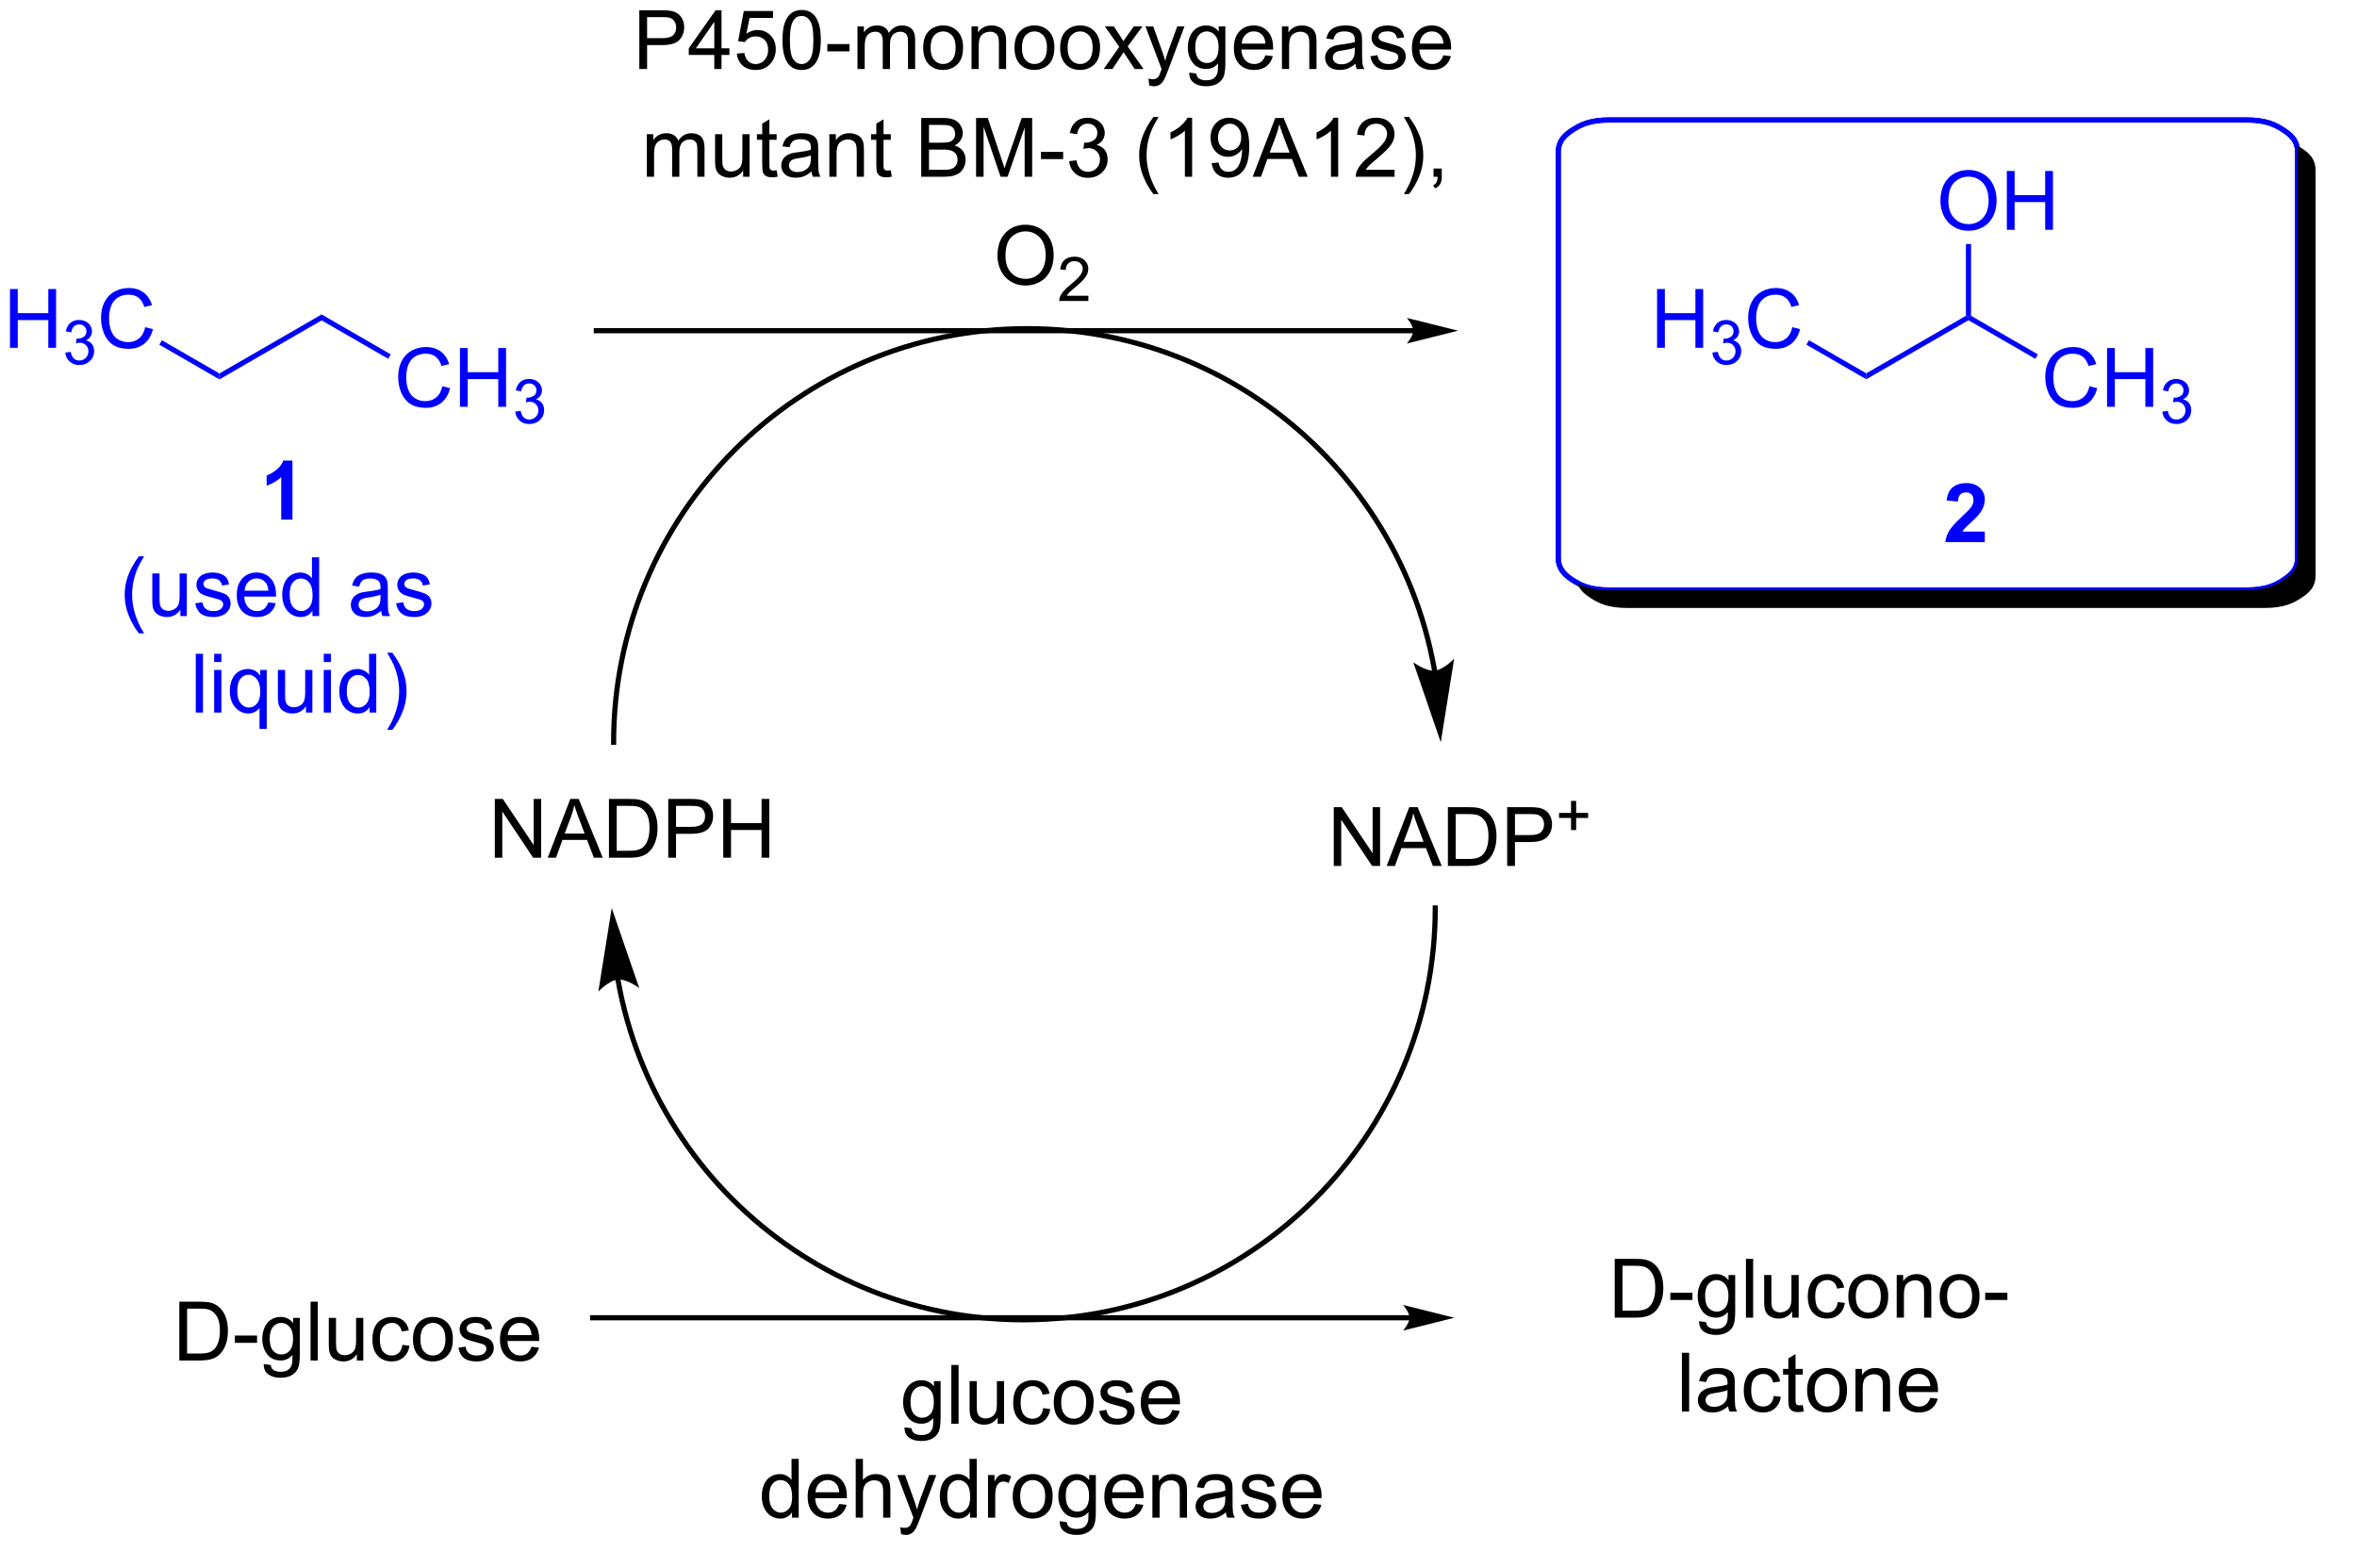 <?xml version="1.0" encoding="UTF-8"?>
<!DOCTYPE svg PUBLIC '-//W3C//DTD SVG 1.0//EN'
          'http://www.w3.org/TR/2001/REC-SVG-20010904/DTD/svg10.dtd'>
<svg stroke-dasharray="none" shape-rendering="auto" xmlns="http://www.w3.org/2000/svg" font-family="'Dialog'" text-rendering="auto" width="630" fill-opacity="1" color-interpolation="auto" color-rendering="auto" preserveAspectRatio="xMidYMid meet" font-size="12px" viewBox="0 0 630 419" fill="black" xmlns:xlink="http://www.w3.org/1999/xlink" stroke="black" image-rendering="auto" stroke-miterlimit="10" stroke-linecap="square" stroke-linejoin="miter" font-style="normal" stroke-width="1" height="419" stroke-dashoffset="0" font-weight="normal" stroke-opacity="1"
><!--Generated by the Batik Graphics2D SVG Generator--><defs id="genericDefs"
  /><g
  ><defs id="defs1"
    ><clipPath clipPathUnits="userSpaceOnUse" id="clipPath1"
      ><path d="M2.187 2.137 L238.15 2.137 L238.15 158.89 L2.187 158.89 L2.187 2.137 Z"
      /></clipPath
      ><clipPath clipPathUnits="userSpaceOnUse" id="clipPath2"
      ><path d="M0.151 5.511 L0.151 157.04 L229.407 157.04 L229.407 5.511 Z"
      /></clipPath
      ><clipPath clipPathUnits="userSpaceOnUse" id="clipPath3"
      ><path d="M0.151 5.511 L0.151 156.933 L228.581 156.933 L228.581 5.511 Z"
      /></clipPath
    ></defs
    ><g fill="blue" transform="scale(2.667,2.667) translate(-2.187,-2.137) matrix(1.029,0,0,1.029,2.031,-3.531)" stroke="blue"
    ><path d="M31.469 36.136 L31.469 36.714 L21.509 42.464 L21.509 41.886 Z" stroke="none" clip-path="url(#clipPath3)"
    /></g
    ><g fill="blue" transform="matrix(2.743,0,0,2.743,-0.414,-15.117)" stroke="blue"
    ><path d="M43.256 43.142 L44.014 43.332 Q43.777 44.267 43.157 44.759 Q42.537 45.249 41.644 45.249 Q40.717 45.249 40.136 44.871 Q39.558 44.494 39.253 43.78 Q38.951 43.064 38.951 42.244 Q38.951 41.348 39.292 40.684 Q39.636 40.017 40.266 39.671 Q40.897 39.325 41.654 39.325 Q42.514 39.325 43.1 39.762 Q43.686 40.2 43.917 40.994 L43.17 41.168 Q42.972 40.543 42.592 40.259 Q42.214 39.973 41.639 39.973 Q40.98 39.973 40.535 40.291 Q40.092 40.606 39.912 41.14 Q39.733 41.673 39.733 42.239 Q39.733 42.97 39.946 43.515 Q40.16 44.059 40.608 44.33 Q41.058 44.598 41.581 44.598 Q42.217 44.598 42.657 44.231 Q43.1 43.864 43.256 43.142 ZM44.971 45.15 L44.971 39.423 L45.729 39.423 L45.729 41.775 L48.705 41.775 L48.705 39.423 L49.463 39.423 L49.463 45.15 L48.705 45.15 L48.705 42.45 L45.729 42.45 L45.729 45.15 L44.971 45.15 Z" stroke="none" clip-path="url(#clipPath3)"
    /></g
    ><g fill="blue" transform="matrix(2.743,0,0,2.743,-0.414,-15.117)" stroke="blue"
    ><path d="M50.36 45.615 L50.887 45.545 Q50.979 45.994 51.196 46.191 Q51.414 46.389 51.729 46.389 Q52.1 46.389 52.356 46.131 Q52.614 45.873 52.614 45.492 Q52.614 45.129 52.375 44.895 Q52.139 44.658 51.772 44.658 Q51.623 44.658 51.401 44.717 L51.459 44.254 Q51.512 44.26 51.543 44.26 Q51.881 44.26 52.151 44.084 Q52.42 43.908 52.42 43.541 Q52.42 43.252 52.223 43.062 Q52.028 42.871 51.717 42.871 Q51.408 42.871 51.203 43.065 Q50.998 43.258 50.94 43.645 L50.412 43.551 Q50.51 43.02 50.852 42.728 Q51.196 42.438 51.705 42.438 Q52.057 42.438 52.352 42.588 Q52.649 42.738 52.805 43 Q52.961 43.26 52.961 43.553 Q52.961 43.832 52.811 44.06 Q52.662 44.289 52.369 44.424 Q52.75 44.512 52.961 44.789 Q53.172 45.065 53.172 45.48 Q53.172 46.043 52.762 46.435 Q52.352 46.826 51.725 46.826 Q51.16 46.826 50.785 46.49 Q50.412 46.152 50.36 45.615 Z" stroke="none" clip-path="url(#clipPath3)"
    /></g
    ><g fill="blue" transform="matrix(2.743,0,0,2.743,-0.414,-15.117)" stroke="blue"
    ><path d="M38.23 40.04 L37.98 40.473 L31.469 36.714 L31.469 36.136 Z" stroke="none" clip-path="url(#clipPath3)"
    /></g
    ><g fill="blue" transform="matrix(2.743,0,0,2.743,-0.414,-15.117)" stroke="blue"
    ><path d="M1.123 39.4 L1.123 33.673 L1.881 33.673 L1.881 36.025 L4.858 36.025 L4.858 33.673 L5.615 33.673 L5.615 39.4 L4.858 39.4 L4.858 36.7 L1.881 36.7 L1.881 39.4 L1.123 39.4 Z" stroke="none" clip-path="url(#clipPath3)"
    /></g
    ><g fill="blue" transform="matrix(2.743,0,0,2.743,-0.414,-15.117)" stroke="blue"
    ><path d="M6.512 39.865 L7.039 39.795 Q7.131 40.244 7.348 40.441 Q7.566 40.639 7.881 40.639 Q8.252 40.639 8.508 40.381 Q8.766 40.123 8.766 39.742 Q8.766 39.379 8.527 39.145 Q8.291 38.908 7.924 38.908 Q7.776 38.908 7.553 38.967 L7.612 38.504 Q7.664 38.51 7.695 38.51 Q8.033 38.51 8.303 38.334 Q8.572 38.158 8.572 37.791 Q8.572 37.502 8.375 37.312 Q8.18 37.121 7.869 37.121 Q7.561 37.121 7.356 37.315 Q7.151 37.508 7.092 37.895 L6.565 37.801 Q6.662 37.27 7.004 36.978 Q7.348 36.688 7.858 36.688 Q8.209 36.688 8.504 36.838 Q8.801 36.988 8.957 37.25 Q9.113 37.51 9.113 37.803 Q9.113 38.082 8.963 38.31 Q8.815 38.539 8.522 38.674 Q8.902 38.762 9.113 39.039 Q9.324 39.315 9.324 39.73 Q9.324 40.293 8.914 40.685 Q8.504 41.076 7.877 41.076 Q7.313 41.076 6.938 40.74 Q6.565 40.402 6.512 39.865 Z" stroke="none" clip-path="url(#clipPath3)"
    /></g
    ><g fill="blue" transform="matrix(2.743,0,0,2.743,-0.414,-15.117)" stroke="blue"
    ><path d="M14.3 37.392 L15.058 37.582 Q14.821 38.517 14.201 39.009 Q13.581 39.499 12.688 39.499 Q11.761 39.499 11.18 39.121 Q10.602 38.744 10.297 38.03 Q9.995 37.314 9.995 36.494 Q9.995 35.598 10.336 34.934 Q10.68 34.267 11.31 33.921 Q11.941 33.575 12.698 33.575 Q13.558 33.575 14.144 34.012 Q14.73 34.45 14.961 35.244 L14.214 35.418 Q14.016 34.793 13.636 34.509 Q13.258 34.223 12.683 34.223 Q12.024 34.223 11.579 34.541 Q11.136 34.856 10.956 35.39 Q10.777 35.923 10.777 36.489 Q10.777 37.22 10.99 37.765 Q11.204 38.309 11.652 38.58 Q12.102 38.848 12.626 38.848 Q13.261 38.848 13.701 38.481 Q14.144 38.114 14.3 37.392 Z" stroke="none" clip-path="url(#clipPath3)"
    /></g
    ><g fill="blue" transform="matrix(2.743,0,0,2.743,-0.414,-15.117)" stroke="blue"
    ><path d="M21.509 41.886 L21.509 42.464 L15.674 39.095 L15.924 38.662 Z" stroke="none" clip-path="url(#clipPath3)"
    /></g
    ><g fill="blue" transform="matrix(2.743,0,0,2.743,-0.414,-15.117)" stroke="blue"
    ><path d="M28.65 56.138 L27.554 56.138 L27.554 51.999 Q26.952 52.562 26.134 52.833 L26.134 51.835 Q26.564 51.695 27.067 51.304 Q27.572 50.911 27.759 50.388 L28.65 50.388 L28.65 56.138 Z" stroke="none" clip-path="url(#clipPath3)"
    /></g
    ><g fill="blue" transform="matrix(2.743,0,0,2.743,-0.414,-15.117)" stroke="blue"
    ><path d="M13.688 67.222 Q13.105 66.488 12.701 65.504 Q12.3 64.517 12.3 63.462 Q12.3 62.532 12.602 61.681 Q12.954 60.694 13.688 59.712 L14.191 59.712 Q13.72 60.525 13.566 60.873 Q13.329 61.413 13.191 61.998 Q13.024 62.728 13.024 63.467 Q13.024 65.345 14.191 67.222 L13.688 67.222 ZM17.727 65.537 L17.727 64.928 Q17.243 65.631 16.41 65.631 Q16.043 65.631 15.725 65.491 Q15.407 65.35 15.251 65.136 Q15.097 64.923 15.035 64.616 Q14.993 64.407 14.993 63.959 L14.993 61.389 L15.696 61.389 L15.696 63.688 Q15.696 64.241 15.738 64.431 Q15.806 64.709 16.019 64.868 Q16.235 65.025 16.55 65.025 Q16.868 65.025 17.144 64.863 Q17.423 64.702 17.537 64.423 Q17.652 64.142 17.652 63.61 L17.652 61.389 L18.355 61.389 L18.355 65.537 L17.727 65.537 ZM19.177 64.298 L19.872 64.189 Q19.929 64.608 20.197 64.832 Q20.466 65.053 20.945 65.053 Q21.429 65.053 21.664 64.855 Q21.898 64.657 21.898 64.392 Q21.898 64.155 21.692 64.017 Q21.546 63.923 20.974 63.78 Q20.2 63.584 19.901 63.441 Q19.601 63.298 19.447 63.048 Q19.294 62.795 19.294 62.491 Q19.294 62.212 19.419 61.978 Q19.546 61.741 19.765 61.584 Q19.929 61.462 20.213 61.379 Q20.497 61.295 20.82 61.295 Q21.309 61.295 21.677 61.436 Q22.046 61.577 22.221 61.816 Q22.398 62.056 22.466 62.459 L21.778 62.553 Q21.731 62.233 21.505 62.053 Q21.281 61.873 20.872 61.873 Q20.387 61.873 20.179 62.035 Q19.974 62.194 19.974 62.407 Q19.974 62.545 20.059 62.655 Q20.145 62.767 20.328 62.842 Q20.434 62.881 20.95 63.022 Q21.695 63.22 21.989 63.347 Q22.286 63.475 22.453 63.717 Q22.622 63.959 22.622 64.319 Q22.622 64.67 22.416 64.98 Q22.21 65.29 21.822 65.462 Q21.437 65.631 20.95 65.631 Q20.14 65.631 19.716 65.295 Q19.294 64.959 19.177 64.298 ZM26.296 64.202 L27.023 64.29 Q26.851 64.928 26.385 65.28 Q25.921 65.631 25.2 65.631 Q24.289 65.631 23.755 65.071 Q23.224 64.509 23.224 63.498 Q23.224 62.452 23.762 61.873 Q24.302 61.295 25.161 61.295 Q25.992 61.295 26.518 61.863 Q27.046 62.428 27.046 63.454 Q27.046 63.517 27.044 63.642 L23.95 63.642 Q23.989 64.327 24.335 64.691 Q24.684 65.053 25.203 65.053 Q25.591 65.053 25.864 64.85 Q26.137 64.647 26.296 64.202 ZM23.989 63.063 L26.304 63.063 Q26.257 62.54 26.039 62.28 Q25.703 61.873 25.169 61.873 Q24.684 61.873 24.354 62.199 Q24.023 62.522 23.989 63.063 ZM30.597 65.537 L30.597 65.014 Q30.204 65.631 29.438 65.631 Q28.941 65.631 28.524 65.358 Q28.11 65.084 27.881 64.595 Q27.652 64.103 27.652 63.467 Q27.652 62.845 27.858 62.34 Q28.066 61.834 28.48 61.566 Q28.894 61.295 29.407 61.295 Q29.782 61.295 30.074 61.454 Q30.368 61.61 30.55 61.866 L30.55 59.811 L31.251 59.811 L31.251 65.537 L30.597 65.537 ZM28.376 63.467 Q28.376 64.264 28.712 64.66 Q29.048 65.053 29.503 65.053 Q29.964 65.053 30.287 64.675 Q30.61 64.298 30.61 63.525 Q30.61 62.673 30.282 62.275 Q29.954 61.876 29.472 61.876 Q29.003 61.876 28.688 62.259 Q28.376 62.642 28.376 63.467 ZM37.285 65.025 Q36.894 65.358 36.532 65.496 Q36.173 65.631 35.759 65.631 Q35.074 65.631 34.706 65.298 Q34.339 64.962 34.339 64.444 Q34.339 64.139 34.477 63.886 Q34.618 63.634 34.842 63.483 Q35.066 63.329 35.347 63.251 Q35.556 63.196 35.972 63.147 Q36.824 63.045 37.227 62.905 Q37.23 62.759 37.23 62.72 Q37.23 62.29 37.032 62.116 Q36.761 61.876 36.23 61.876 Q35.735 61.876 35.498 62.05 Q35.261 62.225 35.149 62.665 L34.462 62.571 Q34.556 62.131 34.769 61.86 Q34.985 61.587 35.391 61.441 Q35.798 61.295 36.331 61.295 Q36.863 61.295 37.194 61.42 Q37.527 61.545 37.683 61.735 Q37.839 61.923 37.902 62.212 Q37.938 62.392 37.938 62.86 L37.938 63.798 Q37.938 64.78 37.983 65.04 Q38.027 65.298 38.16 65.537 L37.425 65.537 Q37.316 65.319 37.285 65.025 ZM37.227 63.454 Q36.844 63.61 36.079 63.72 Q35.644 63.782 35.464 63.86 Q35.285 63.938 35.186 64.09 Q35.089 64.241 35.089 64.423 Q35.089 64.704 35.303 64.892 Q35.516 65.079 35.925 65.079 Q36.331 65.079 36.647 64.902 Q36.964 64.725 37.113 64.415 Q37.227 64.178 37.227 63.712 L37.227 63.454 ZM38.747 64.298 L39.442 64.189 Q39.499 64.608 39.768 64.832 Q40.036 65.053 40.515 65.053 Q40.999 65.053 41.234 64.855 Q41.468 64.657 41.468 64.392 Q41.468 64.155 41.263 64.017 Q41.117 63.923 40.544 63.78 Q39.77 63.584 39.471 63.441 Q39.171 63.298 39.018 63.048 Q38.864 62.795 38.864 62.491 Q38.864 62.212 38.989 61.978 Q39.117 61.741 39.335 61.584 Q39.499 61.462 39.783 61.379 Q40.067 61.295 40.39 61.295 Q40.88 61.295 41.247 61.436 Q41.617 61.577 41.791 61.816 Q41.968 62.056 42.036 62.459 L41.348 62.553 Q41.302 62.233 41.075 62.053 Q40.851 61.873 40.442 61.873 Q39.958 61.873 39.749 62.035 Q39.544 62.194 39.544 62.407 Q39.544 62.545 39.63 62.655 Q39.716 62.767 39.898 62.842 Q40.005 62.881 40.52 63.022 Q41.265 63.22 41.559 63.347 Q41.856 63.475 42.023 63.717 Q42.192 63.959 42.192 64.319 Q42.192 64.67 41.986 64.98 Q41.781 65.29 41.393 65.462 Q41.007 65.631 40.52 65.631 Q39.71 65.631 39.286 65.295 Q38.864 64.959 38.747 64.298 Z" stroke="none" clip-path="url(#clipPath3)"
    /></g
    ><g fill="blue" transform="matrix(2.743,0,0,2.743,-0.414,-15.117)" stroke="blue"
    ><path d="M19.226 74.938 L19.226 69.211 L19.929 69.211 L19.929 74.938 L19.226 74.938 ZM21.021 70.018 L21.021 69.211 L21.724 69.211 L21.724 70.018 L21.021 70.018 ZM21.021 74.938 L21.021 70.789 L21.724 70.789 L21.724 74.938 L21.021 74.938 ZM25.439 76.529 L25.439 74.495 Q25.275 74.727 24.981 74.88 Q24.686 75.031 24.353 75.031 Q23.616 75.031 23.082 74.443 Q22.548 73.852 22.548 72.823 Q22.548 72.198 22.765 71.703 Q22.983 71.206 23.395 70.951 Q23.806 70.695 24.298 70.695 Q25.069 70.695 25.509 71.344 L25.509 70.789 L26.142 70.789 L26.142 76.529 L25.439 76.529 ZM23.272 72.852 Q23.272 73.651 23.608 74.052 Q23.944 74.453 24.413 74.453 Q24.861 74.453 25.184 74.073 Q25.509 73.69 25.509 72.914 Q25.509 72.086 25.168 71.669 Q24.827 71.25 24.366 71.25 Q23.908 71.25 23.59 71.638 Q23.272 72.026 23.272 72.852 ZM29.964 74.938 L29.964 74.328 Q29.479 75.031 28.646 75.031 Q28.279 75.031 27.961 74.891 Q27.643 74.75 27.487 74.537 Q27.334 74.323 27.271 74.016 Q27.229 73.807 27.229 73.359 L27.229 70.789 L27.933 70.789 L27.933 73.088 Q27.933 73.641 27.974 73.831 Q28.042 74.109 28.255 74.268 Q28.472 74.424 28.787 74.424 Q29.104 74.424 29.38 74.263 Q29.659 74.102 29.774 73.823 Q29.888 73.542 29.888 73.01 L29.888 70.789 L30.591 70.789 L30.591 74.938 L29.964 74.938 ZM31.697 70.018 L31.697 69.211 L32.4 69.211 L32.4 70.018 L31.697 70.018 ZM31.697 74.938 L31.697 70.789 L32.4 70.789 L32.4 74.938 L31.697 74.938 ZM36.162 74.938 L36.162 74.414 Q35.768 75.031 35.003 75.031 Q34.505 75.031 34.089 74.758 Q33.675 74.484 33.446 73.995 Q33.216 73.503 33.216 72.867 Q33.216 72.245 33.422 71.74 Q33.63 71.234 34.044 70.966 Q34.459 70.695 34.972 70.695 Q35.347 70.695 35.638 70.854 Q35.932 71.01 36.115 71.266 L36.115 69.211 L36.815 69.211 L36.815 74.938 L36.162 74.938 ZM33.94 72.867 Q33.94 73.664 34.276 74.06 Q34.612 74.453 35.068 74.453 Q35.529 74.453 35.852 74.076 Q36.175 73.698 36.175 72.924 Q36.175 72.073 35.847 71.674 Q35.518 71.276 35.037 71.276 Q34.568 71.276 34.253 71.659 Q33.94 72.042 33.94 72.867 ZM38.382 76.622 L37.877 76.622 Q39.046 74.745 39.046 72.867 Q39.046 72.133 38.877 71.409 Q38.744 70.823 38.507 70.284 Q38.353 69.932 37.877 69.112 L38.382 69.112 Q39.116 70.094 39.468 71.081 Q39.767 71.932 39.767 72.862 Q39.767 73.917 39.364 74.904 Q38.96 75.888 38.382 76.622 Z" stroke="none" clip-path="url(#clipPath3)"
    /></g
    ><g transform="matrix(2.743,0,0,2.743,-0.414,-15.117)"
    ><path d="M137.856 37.483 L58.259 37.483 L58.009 37.483 L58.009 37.983 L58.259 37.983 L137.856 37.983 L138.106 37.983 L138.106 37.483 L137.856 37.483 ZM142.231 37.733 L137.231 36.483 C137.231 36.483 137.856 37.186 137.856 37.733 C137.856 38.28 137.231 38.983 137.231 38.983 Z" stroke="none" clip-path="url(#clipPath3)"
    /></g
    ><g transform="matrix(2.743,0,0,2.743,-0.414,-15.117)"
    ><path d="M62.449 12.233 L62.449 6.507 L64.61 6.507 Q65.181 6.507 65.48 6.561 Q65.902 6.632 66.186 6.83 Q66.472 7.025 66.647 7.382 Q66.821 7.736 66.821 8.163 Q66.821 8.892 66.355 9.4 Q65.891 9.905 64.675 9.905 L63.207 9.905 L63.207 12.233 L62.449 12.233 ZM63.207 9.228 L64.688 9.228 Q65.423 9.228 65.73 8.955 Q66.04 8.681 66.04 8.186 Q66.04 7.827 65.858 7.572 Q65.675 7.314 65.379 7.233 Q65.188 7.181 64.673 7.181 L63.207 7.181 L63.207 9.228 ZM69.754 12.233 L69.754 10.861 L67.269 10.861 L67.269 10.218 L69.884 6.507 L70.457 6.507 L70.457 10.218 L71.23 10.218 L71.23 10.861 L70.457 10.861 L70.457 12.233 L69.754 12.233 ZM69.754 10.218 L69.754 7.634 L67.962 10.218 L69.754 10.218 ZM71.95 10.733 L72.687 10.671 Q72.77 11.21 73.067 11.481 Q73.367 11.752 73.789 11.752 Q74.296 11.752 74.648 11.369 Q75 10.986 75 10.353 Q75 9.752 74.661 9.405 Q74.325 9.056 73.778 9.056 Q73.437 9.056 73.164 9.213 Q72.89 9.366 72.734 9.611 L72.075 9.525 L72.63 6.585 L75.476 6.585 L75.476 7.257 L73.192 7.257 L72.882 8.796 Q73.398 8.436 73.966 8.436 Q74.716 8.436 75.231 8.957 Q75.747 9.476 75.747 10.291 Q75.747 11.069 75.294 11.634 Q74.742 12.332 73.789 12.332 Q73.007 12.332 72.513 11.895 Q72.02 11.455 71.95 10.733 ZM76.399 9.408 Q76.399 8.392 76.608 7.775 Q76.816 7.155 77.227 6.819 Q77.641 6.483 78.266 6.483 Q78.727 6.483 79.074 6.668 Q79.423 6.853 79.649 7.205 Q79.876 7.554 80.004 8.056 Q80.134 8.556 80.134 9.408 Q80.134 10.416 79.925 11.035 Q79.72 11.655 79.306 11.994 Q78.894 12.332 78.266 12.332 Q77.438 12.332 76.964 11.736 Q76.399 11.022 76.399 9.408 ZM77.121 9.408 Q77.121 10.819 77.451 11.285 Q77.782 11.752 78.266 11.752 Q78.751 11.752 79.079 11.283 Q79.41 10.814 79.41 9.408 Q79.41 7.994 79.079 7.53 Q78.751 7.064 78.259 7.064 Q77.774 7.064 77.485 7.476 Q77.121 7.999 77.121 9.408 ZM80.77 10.515 L80.77 9.806 L82.929 9.806 L82.929 10.515 L80.77 10.515 ZM83.708 12.233 L83.708 8.085 L84.335 8.085 L84.335 8.666 Q84.531 8.361 84.854 8.176 Q85.179 7.991 85.593 7.991 Q86.054 7.991 86.349 8.184 Q86.645 8.374 86.765 8.718 Q87.257 7.991 88.046 7.991 Q88.664 7.991 88.994 8.332 Q89.328 8.673 89.328 9.384 L89.328 12.233 L88.63 12.233 L88.63 9.619 Q88.63 9.197 88.559 9.012 Q88.492 8.827 88.312 8.715 Q88.132 8.601 87.89 8.601 Q87.453 8.601 87.164 8.892 Q86.875 9.181 86.875 9.822 L86.875 12.233 L86.171 12.233 L86.171 9.538 Q86.171 9.069 86 8.835 Q85.828 8.601 85.437 8.601 Q85.14 8.601 84.888 8.757 Q84.638 8.913 84.523 9.215 Q84.411 9.515 84.411 10.08 L84.411 12.233 L83.708 12.233 ZM90.109 10.158 Q90.109 9.007 90.75 8.452 Q91.286 7.991 92.054 7.991 Q92.911 7.991 93.453 8.551 Q93.997 9.111 93.997 10.101 Q93.997 10.9 93.755 11.361 Q93.515 11.819 93.057 12.074 Q92.599 12.327 92.054 12.327 Q91.184 12.327 90.645 11.77 Q90.109 11.21 90.109 10.158 ZM90.833 10.158 Q90.833 10.955 91.179 11.353 Q91.528 11.749 92.054 11.749 Q92.578 11.749 92.924 11.351 Q93.273 10.952 93.273 10.134 Q93.273 9.366 92.924 8.97 Q92.575 8.572 92.054 8.572 Q91.528 8.572 91.179 8.968 Q90.833 9.361 90.833 10.158 ZM94.821 12.233 L94.821 8.085 L95.454 8.085 L95.454 8.673 Q95.91 7.991 96.774 7.991 Q97.149 7.991 97.462 8.127 Q97.777 8.259 97.933 8.478 Q98.089 8.697 98.152 8.999 Q98.191 9.194 98.191 9.681 L98.191 12.233 L97.488 12.233 L97.488 9.71 Q97.488 9.28 97.404 9.067 Q97.324 8.853 97.115 8.728 Q96.907 8.601 96.626 8.601 Q96.175 8.601 95.85 8.887 Q95.524 9.171 95.524 9.968 L95.524 12.233 L94.821 12.233 ZM99.007 10.158 Q99.007 9.007 99.648 8.452 Q100.184 7.991 100.953 7.991 Q101.809 7.991 102.351 8.551 Q102.895 9.111 102.895 10.101 Q102.895 10.9 102.653 11.361 Q102.414 11.819 101.955 12.074 Q101.497 12.327 100.953 12.327 Q100.083 12.327 99.544 11.77 Q99.007 11.21 99.007 10.158 ZM99.731 10.158 Q99.731 10.955 100.078 11.353 Q100.427 11.749 100.953 11.749 Q101.476 11.749 101.823 11.351 Q102.171 10.952 102.171 10.134 Q102.171 9.366 101.823 8.97 Q101.474 8.572 100.953 8.572 Q100.427 8.572 100.078 8.968 Q99.731 9.361 99.731 10.158 ZM103.457 10.158 Q103.457 9.007 104.097 8.452 Q104.634 7.991 105.402 7.991 Q106.259 7.991 106.8 8.551 Q107.345 9.111 107.345 10.101 Q107.345 10.9 107.102 11.361 Q106.863 11.819 106.404 12.074 Q105.946 12.327 105.402 12.327 Q104.532 12.327 103.993 11.77 Q103.457 11.21 103.457 10.158 ZM104.181 10.158 Q104.181 10.955 104.527 11.353 Q104.876 11.749 105.402 11.749 Q105.925 11.749 106.272 11.351 Q106.621 10.952 106.621 10.134 Q106.621 9.366 106.272 8.97 Q105.923 8.572 105.402 8.572 Q104.876 8.572 104.527 8.968 Q104.181 9.361 104.181 10.158 ZM107.7 12.233 L109.216 10.077 L107.812 8.085 L108.692 8.085 L109.328 9.056 Q109.507 9.335 109.617 9.522 Q109.789 9.265 109.934 9.064 L110.632 8.085 L111.474 8.085 L110.039 10.038 L111.583 12.233 L110.718 12.233 L109.867 10.944 L109.64 10.595 L108.552 12.233 L107.7 12.233 ZM112.138 13.832 L112.059 13.171 Q112.289 13.233 112.46 13.233 Q112.695 13.233 112.835 13.155 Q112.976 13.077 113.067 12.936 Q113.132 12.832 113.281 12.413 Q113.302 12.356 113.343 12.241 L111.77 8.085 L112.528 8.085 L113.39 10.486 Q113.559 10.944 113.692 11.447 Q113.812 10.963 113.981 10.502 L114.867 8.085 L115.57 8.085 L113.992 12.304 Q113.739 12.989 113.599 13.246 Q113.411 13.593 113.169 13.754 Q112.927 13.918 112.591 13.918 Q112.388 13.918 112.138 13.832 ZM116.039 12.577 L116.724 12.679 Q116.765 12.996 116.96 13.14 Q117.224 13.335 117.677 13.335 Q118.164 13.335 118.429 13.14 Q118.695 12.944 118.789 12.593 Q118.843 12.379 118.841 11.689 Q118.38 12.233 117.692 12.233 Q116.835 12.233 116.367 11.616 Q115.898 10.999 115.898 10.134 Q115.898 9.541 116.112 9.041 Q116.328 8.538 116.737 8.265 Q117.145 7.991 117.695 7.991 Q118.429 7.991 118.906 8.585 L118.906 8.085 L119.554 8.085 L119.554 11.671 Q119.554 12.64 119.356 13.043 Q119.161 13.449 118.731 13.684 Q118.304 13.918 117.679 13.918 Q116.937 13.918 116.479 13.582 Q116.023 13.249 116.039 12.577 ZM116.622 10.085 Q116.622 10.9 116.945 11.275 Q117.27 11.65 117.757 11.65 Q118.242 11.65 118.57 11.278 Q118.898 10.905 118.898 10.108 Q118.898 9.345 118.559 8.96 Q118.224 8.572 117.747 8.572 Q117.278 8.572 116.95 8.955 Q116.622 9.335 116.622 10.085 ZM123.457 10.897 L124.183 10.986 Q124.011 11.624 123.545 11.976 Q123.082 12.327 122.36 12.327 Q121.449 12.327 120.915 11.767 Q120.384 11.205 120.384 10.194 Q120.384 9.147 120.923 8.569 Q121.462 7.991 122.321 7.991 Q123.152 7.991 123.678 8.559 Q124.207 9.124 124.207 10.15 Q124.207 10.213 124.204 10.338 L121.11 10.338 Q121.149 11.022 121.496 11.387 Q121.845 11.749 122.363 11.749 Q122.751 11.749 123.024 11.546 Q123.298 11.343 123.457 10.897 ZM121.149 9.759 L123.464 9.759 Q123.418 9.236 123.199 8.976 Q122.863 8.569 122.329 8.569 Q121.845 8.569 121.514 8.895 Q121.183 9.218 121.149 9.759 ZM125.067 12.233 L125.067 8.085 L125.7 8.085 L125.7 8.673 Q126.156 7.991 127.02 7.991 Q127.395 7.991 127.708 8.127 Q128.023 8.259 128.179 8.478 Q128.335 8.697 128.398 8.999 Q128.437 9.194 128.437 9.681 L128.437 12.233 L127.734 12.233 L127.734 9.71 Q127.734 9.28 127.651 9.067 Q127.57 8.853 127.362 8.728 Q127.153 8.601 126.872 8.601 Q126.421 8.601 126.096 8.887 Q125.77 9.171 125.77 9.968 L125.77 12.233 L125.067 12.233 ZM132.222 11.72 Q131.832 12.054 131.47 12.192 Q131.11 12.327 130.696 12.327 Q130.011 12.327 129.644 11.994 Q129.277 11.658 129.277 11.14 Q129.277 10.835 129.415 10.582 Q129.556 10.33 129.78 10.179 Q130.004 10.025 130.285 9.947 Q130.493 9.892 130.91 9.843 Q131.761 9.741 132.165 9.601 Q132.167 9.455 132.167 9.416 Q132.167 8.986 131.97 8.811 Q131.699 8.572 131.167 8.572 Q130.673 8.572 130.436 8.746 Q130.199 8.921 130.087 9.361 L129.399 9.267 Q129.493 8.827 129.707 8.556 Q129.923 8.283 130.329 8.137 Q130.735 7.991 131.269 7.991 Q131.8 7.991 132.131 8.116 Q132.464 8.241 132.621 8.431 Q132.777 8.619 132.839 8.908 Q132.876 9.088 132.876 9.556 L132.876 10.494 Q132.876 11.476 132.92 11.736 Q132.964 11.994 133.097 12.233 L132.363 12.233 Q132.254 12.015 132.222 11.72 ZM132.165 10.15 Q131.782 10.306 131.017 10.416 Q130.582 10.478 130.402 10.556 Q130.222 10.634 130.123 10.785 Q130.027 10.936 130.027 11.119 Q130.027 11.4 130.24 11.588 Q130.454 11.775 130.863 11.775 Q131.269 11.775 131.584 11.598 Q131.902 11.421 132.05 11.111 Q132.165 10.874 132.165 10.408 L132.165 10.15 ZM133.685 10.994 L134.38 10.884 Q134.437 11.304 134.705 11.528 Q134.974 11.749 135.453 11.749 Q135.937 11.749 136.171 11.551 Q136.406 11.353 136.406 11.088 Q136.406 10.851 136.2 10.713 Q136.054 10.619 135.481 10.476 Q134.708 10.28 134.408 10.137 Q134.109 9.994 133.955 9.744 Q133.802 9.491 133.802 9.186 Q133.802 8.908 133.927 8.673 Q134.054 8.436 134.273 8.28 Q134.437 8.158 134.721 8.074 Q135.005 7.991 135.328 7.991 Q135.817 7.991 136.185 8.132 Q136.554 8.272 136.729 8.512 Q136.906 8.752 136.974 9.155 L136.286 9.249 Q136.239 8.929 136.013 8.749 Q135.789 8.569 135.38 8.569 Q134.895 8.569 134.687 8.731 Q134.481 8.89 134.481 9.103 Q134.481 9.241 134.567 9.351 Q134.653 9.463 134.835 9.538 Q134.942 9.577 135.458 9.718 Q136.203 9.916 136.497 10.043 Q136.794 10.171 136.96 10.413 Q137.13 10.655 137.13 11.015 Q137.13 11.366 136.924 11.676 Q136.718 11.986 136.33 12.158 Q135.945 12.327 135.458 12.327 Q134.648 12.327 134.224 11.991 Q133.802 11.655 133.685 10.994 ZM140.804 10.897 L141.531 10.986 Q141.359 11.624 140.893 11.976 Q140.429 12.327 139.708 12.327 Q138.796 12.327 138.263 11.767 Q137.731 11.205 137.731 10.194 Q137.731 9.147 138.27 8.569 Q138.81 7.991 139.669 7.991 Q140.5 7.991 141.026 8.559 Q141.554 9.124 141.554 10.15 Q141.554 10.213 141.552 10.338 L138.458 10.338 Q138.497 11.022 138.843 11.387 Q139.192 11.749 139.71 11.749 Q140.099 11.749 140.372 11.546 Q140.645 11.343 140.804 10.897 ZM138.497 9.759 L140.812 9.759 Q140.765 9.236 140.546 8.976 Q140.21 8.569 139.677 8.569 Q139.192 8.569 138.862 8.895 Q138.531 9.218 138.497 9.759 Z" stroke="none" clip-path="url(#clipPath3)"
    /></g
    ><g transform="matrix(2.743,0,0,2.743,-0.414,-15.117)"
    ><path d="M63.182 22.733 L63.182 18.585 L63.81 18.585 L63.81 19.166 Q64.005 18.861 64.328 18.676 Q64.654 18.491 65.068 18.491 Q65.529 18.491 65.823 18.684 Q66.12 18.874 66.24 19.218 Q66.732 18.491 67.521 18.491 Q68.138 18.491 68.469 18.832 Q68.802 19.173 68.802 19.884 L68.802 22.733 L68.104 22.733 L68.104 20.119 Q68.104 19.697 68.034 19.512 Q67.966 19.327 67.787 19.215 Q67.607 19.101 67.365 19.101 Q66.927 19.101 66.638 19.392 Q66.349 19.681 66.349 20.322 L66.349 22.733 L65.646 22.733 L65.646 20.038 Q65.646 19.569 65.474 19.335 Q65.302 19.101 64.912 19.101 Q64.615 19.101 64.362 19.257 Q64.112 19.413 63.998 19.715 Q63.886 20.015 63.886 20.58 L63.886 22.733 L63.182 22.733 ZM72.565 22.733 L72.565 22.124 Q72.081 22.827 71.248 22.827 Q70.88 22.827 70.563 22.686 Q70.245 22.546 70.089 22.332 Q69.935 22.119 69.873 21.811 Q69.831 21.603 69.831 21.155 L69.831 18.585 L70.534 18.585 L70.534 20.884 Q70.534 21.436 70.576 21.627 Q70.643 21.905 70.857 22.064 Q71.073 22.22 71.388 22.22 Q71.706 22.22 71.982 22.059 Q72.261 21.897 72.375 21.619 Q72.49 21.337 72.49 20.806 L72.49 18.585 L73.193 18.585 L73.193 22.733 L72.565 22.733 ZM75.83 22.103 L75.931 22.726 Q75.634 22.788 75.4 22.788 Q75.017 22.788 74.806 22.668 Q74.595 22.546 74.509 22.348 Q74.423 22.15 74.423 21.517 L74.423 19.132 L73.908 19.132 L73.908 18.585 L74.423 18.585 L74.423 17.556 L75.124 17.134 L75.124 18.585 L75.83 18.585 L75.83 19.132 L75.124 19.132 L75.124 21.556 Q75.124 21.858 75.16 21.944 Q75.197 22.03 75.28 22.082 Q75.366 22.132 75.522 22.132 Q75.639 22.132 75.83 22.103 ZM79.224 22.22 Q78.834 22.554 78.472 22.692 Q78.112 22.827 77.698 22.827 Q77.013 22.827 76.646 22.494 Q76.279 22.158 76.279 21.64 Q76.279 21.335 76.417 21.082 Q76.557 20.83 76.781 20.679 Q77.005 20.525 77.287 20.447 Q77.495 20.392 77.912 20.343 Q78.763 20.241 79.167 20.101 Q79.169 19.955 79.169 19.916 Q79.169 19.486 78.972 19.311 Q78.701 19.072 78.169 19.072 Q77.675 19.072 77.438 19.246 Q77.201 19.421 77.089 19.861 L76.401 19.767 Q76.495 19.327 76.709 19.056 Q76.925 18.783 77.331 18.637 Q77.737 18.491 78.271 18.491 Q78.802 18.491 79.133 18.616 Q79.466 18.741 79.623 18.931 Q79.779 19.119 79.841 19.408 Q79.878 19.587 79.878 20.056 L79.878 20.994 Q79.878 21.976 79.922 22.236 Q79.966 22.494 80.099 22.733 L79.365 22.733 Q79.255 22.515 79.224 22.22 ZM79.167 20.65 Q78.784 20.806 78.018 20.916 Q77.584 20.978 77.404 21.056 Q77.224 21.134 77.125 21.285 Q77.029 21.436 77.029 21.619 Q77.029 21.9 77.242 22.087 Q77.456 22.275 77.865 22.275 Q78.271 22.275 78.586 22.098 Q78.904 21.921 79.052 21.611 Q79.167 21.374 79.167 20.908 L79.167 20.65 ZM80.968 22.733 L80.968 18.585 L81.6 18.585 L81.6 19.173 Q82.056 18.491 82.921 18.491 Q83.296 18.491 83.608 18.627 Q83.923 18.759 84.08 18.978 Q84.236 19.197 84.298 19.499 Q84.337 19.694 84.337 20.181 L84.337 22.733 L83.634 22.733 L83.634 20.21 Q83.634 19.78 83.551 19.567 Q83.47 19.353 83.262 19.228 Q83.053 19.101 82.772 19.101 Q82.322 19.101 81.996 19.387 Q81.671 19.671 81.671 20.468 L81.671 22.733 L80.968 22.733 ZM86.951 22.103 L87.052 22.726 Q86.755 22.788 86.521 22.788 Q86.138 22.788 85.927 22.668 Q85.716 22.546 85.63 22.348 Q85.544 22.15 85.544 21.517 L85.544 19.132 L85.029 19.132 L85.029 18.585 L85.544 18.585 L85.544 17.556 L86.245 17.134 L86.245 18.585 L86.951 18.585 L86.951 19.132 L86.245 19.132 L86.245 21.556 Q86.245 21.858 86.281 21.944 Q86.318 22.03 86.401 22.082 Q86.487 22.132 86.643 22.132 Q86.761 22.132 86.951 22.103 ZM89.919 22.733 L89.919 17.007 L92.068 17.007 Q92.724 17.007 93.12 17.181 Q93.518 17.353 93.742 17.715 Q93.966 18.077 93.966 18.47 Q93.966 18.837 93.766 19.163 Q93.568 19.486 93.167 19.686 Q93.685 19.837 93.964 20.205 Q94.245 20.572 94.245 21.072 Q94.245 21.476 94.073 21.822 Q93.904 22.166 93.654 22.353 Q93.404 22.541 93.026 22.637 Q92.651 22.733 92.104 22.733 L89.919 22.733 ZM90.677 19.413 L91.917 19.413 Q92.419 19.413 92.638 19.345 Q92.927 19.259 93.073 19.061 Q93.222 18.861 93.222 18.561 Q93.222 18.275 93.084 18.059 Q92.948 17.843 92.693 17.762 Q92.44 17.681 91.823 17.681 L90.677 17.681 L90.677 19.413 ZM90.677 22.056 L92.104 22.056 Q92.472 22.056 92.62 22.03 Q92.88 21.983 93.055 21.874 Q93.232 21.765 93.344 21.556 Q93.459 21.345 93.459 21.072 Q93.459 20.752 93.294 20.517 Q93.13 20.28 92.839 20.184 Q92.55 20.087 92.003 20.087 L90.677 20.087 L90.677 22.056 ZM95.263 22.733 L95.263 17.007 L96.404 17.007 L97.761 21.061 Q97.948 21.627 98.034 21.908 Q98.13 21.595 98.339 20.991 L99.709 17.007 L100.729 17.007 L100.729 22.733 L99.998 22.733 L99.998 17.939 L98.334 22.733 L97.651 22.733 L95.995 17.858 L95.995 22.733 L95.263 22.733 ZM101.589 21.015 L101.589 20.306 L103.748 20.306 L103.748 21.015 L101.589 21.015 ZM104.334 21.22 L105.037 21.127 Q105.159 21.726 105.448 21.988 Q105.74 22.252 106.159 22.252 Q106.654 22.252 106.995 21.908 Q107.339 21.564 107.339 21.056 Q107.339 20.572 107.021 20.259 Q106.706 19.944 106.216 19.944 Q106.018 19.944 105.722 20.022 L105.8 19.405 Q105.87 19.413 105.912 19.413 Q106.362 19.413 106.722 19.179 Q107.081 18.944 107.081 18.455 Q107.081 18.069 106.818 17.817 Q106.557 17.561 106.143 17.561 Q105.732 17.561 105.459 17.819 Q105.185 18.077 105.107 18.593 L104.404 18.468 Q104.534 17.759 104.99 17.371 Q105.448 16.983 106.128 16.983 Q106.597 16.983 106.99 17.184 Q107.386 17.384 107.594 17.733 Q107.802 18.08 107.802 18.47 Q107.802 18.843 107.602 19.147 Q107.404 19.452 107.013 19.632 Q107.521 19.749 107.802 20.119 Q108.084 20.486 108.084 21.041 Q108.084 21.791 107.537 22.314 Q106.99 22.835 106.154 22.835 Q105.401 22.835 104.901 22.387 Q104.404 21.936 104.334 21.22 ZM112.542 24.418 Q111.959 23.684 111.555 22.699 Q111.154 21.712 111.154 20.658 Q111.154 19.728 111.456 18.877 Q111.807 17.89 112.542 16.908 L113.044 16.908 Q112.573 17.72 112.419 18.069 Q112.182 18.608 112.044 19.194 Q111.878 19.923 111.878 20.663 Q111.878 22.541 113.044 24.418 L112.542 24.418 ZM116.315 22.733 L115.612 22.733 L115.612 18.252 Q115.357 18.494 114.945 18.736 Q114.534 18.978 114.206 19.101 L114.206 18.421 Q114.794 18.142 115.234 17.749 Q115.677 17.353 115.862 16.983 L116.315 16.983 L116.315 22.733 ZM118.22 21.408 L118.897 21.345 Q118.983 21.822 119.225 22.038 Q119.468 22.252 119.845 22.252 Q120.171 22.252 120.413 22.103 Q120.658 21.955 120.814 21.707 Q120.97 21.46 121.074 21.038 Q121.181 20.616 121.181 20.179 Q121.181 20.132 121.178 20.038 Q120.968 20.374 120.6 20.582 Q120.236 20.791 119.811 20.791 Q119.1 20.791 118.608 20.275 Q118.116 19.759 118.116 18.916 Q118.116 18.046 118.629 17.515 Q119.142 16.983 119.915 16.983 Q120.475 16.983 120.936 17.285 Q121.4 17.585 121.639 18.142 Q121.882 18.697 121.882 19.752 Q121.882 20.851 121.642 21.502 Q121.405 22.15 120.934 22.491 Q120.462 22.832 119.83 22.832 Q119.158 22.832 118.731 22.46 Q118.306 22.085 118.22 21.408 ZM121.1 18.882 Q121.1 18.275 120.778 17.921 Q120.455 17.564 120.001 17.564 Q119.533 17.564 119.184 17.947 Q118.837 18.33 118.837 18.939 Q118.837 19.486 119.168 19.83 Q119.499 20.171 119.983 20.171 Q120.47 20.171 120.785 19.83 Q121.1 19.486 121.1 18.882 ZM122.219 22.733 L124.419 17.007 L125.237 17.007 L127.581 22.733 L126.716 22.733 L126.05 20.999 L123.654 20.999 L123.026 22.733 L122.219 22.733 ZM123.873 20.382 L125.815 20.382 L125.216 18.796 Q124.943 18.072 124.81 17.608 Q124.701 18.158 124.503 18.702 L123.873 20.382 ZM130.55 22.733 L129.846 22.733 L129.846 18.252 Q129.591 18.494 129.18 18.736 Q128.768 18.978 128.44 19.101 L128.44 18.421 Q129.029 18.142 129.469 17.749 Q129.912 17.353 130.096 16.983 L130.55 16.983 L130.55 22.733 ZM136.046 22.056 L136.046 22.733 L132.259 22.733 Q132.251 22.478 132.343 22.244 Q132.486 21.858 132.804 21.483 Q133.124 21.108 133.725 20.616 Q134.658 19.851 134.986 19.403 Q135.314 18.955 135.314 18.556 Q135.314 18.14 135.014 17.853 Q134.718 17.564 134.236 17.564 Q133.728 17.564 133.423 17.869 Q133.119 18.173 133.116 18.712 L132.392 18.64 Q132.468 17.83 132.952 17.408 Q133.436 16.983 134.251 16.983 Q135.077 16.983 135.556 17.442 Q136.038 17.897 136.038 18.572 Q136.038 18.916 135.897 19.249 Q135.757 19.58 135.429 19.947 Q135.103 20.314 134.345 20.955 Q133.712 21.486 133.533 21.676 Q133.353 21.866 133.236 22.056 L136.046 22.056 ZM137.456 24.418 L136.951 24.418 Q138.12 22.541 138.12 20.663 Q138.12 19.929 137.951 19.205 Q137.818 18.619 137.581 18.08 Q137.427 17.728 136.951 16.908 L137.456 16.908 Q138.19 17.89 138.542 18.877 Q138.841 19.728 138.841 20.658 Q138.841 21.712 138.438 22.699 Q138.034 23.684 137.456 24.418 ZM139.841 22.733 L139.841 21.931 L140.643 21.931 L140.643 22.733 Q140.643 23.176 140.487 23.447 Q140.331 23.718 139.99 23.866 L139.794 23.567 Q140.018 23.468 140.123 23.278 Q140.229 23.09 140.24 22.733 L139.841 22.733 Z" stroke="none" clip-path="url(#clipPath3)"
    /></g
    ><g transform="matrix(2.743,0,0,2.743,-0.414,-15.117)"
    ><path d="M97.349 30.444 Q97.349 29.017 98.114 28.212 Q98.88 27.405 100.091 27.405 Q100.882 27.405 101.518 27.785 Q102.156 28.163 102.489 28.84 Q102.825 29.517 102.825 30.377 Q102.825 31.249 102.474 31.936 Q102.122 32.624 101.476 32.978 Q100.833 33.332 100.085 33.332 Q99.278 33.332 98.64 32.942 Q98.005 32.548 97.677 31.874 Q97.349 31.197 97.349 30.444 ZM98.13 30.455 Q98.13 31.491 98.684 32.087 Q99.242 32.681 100.083 32.681 Q100.937 32.681 101.489 32.08 Q102.044 31.478 102.044 30.374 Q102.044 29.673 101.807 29.153 Q101.57 28.632 101.114 28.345 Q100.661 28.056 100.093 28.056 Q99.289 28.056 98.708 28.611 Q98.13 29.163 98.13 30.455 Z" stroke="none" clip-path="url(#clipPath3)"
    /></g
    ><g transform="matrix(2.743,0,0,2.743,-0.414,-15.117)"
    ><path d="M106.205 34.325 L106.205 34.833 L103.365 34.833 Q103.359 34.642 103.427 34.466 Q103.535 34.177 103.773 33.896 Q104.013 33.615 104.464 33.245 Q105.164 32.671 105.41 32.335 Q105.656 31.999 105.656 31.701 Q105.656 31.388 105.431 31.173 Q105.209 30.956 104.847 30.956 Q104.466 30.956 104.238 31.185 Q104.009 31.413 104.007 31.818 L103.464 31.763 Q103.521 31.156 103.884 30.839 Q104.248 30.521 104.859 30.521 Q105.478 30.521 105.837 30.865 Q106.199 31.206 106.199 31.712 Q106.199 31.97 106.093 32.22 Q105.988 32.468 105.742 32.743 Q105.498 33.019 104.929 33.499 Q104.455 33.898 104.32 34.04 Q104.185 34.183 104.097 34.325 L106.205 34.325 Z" stroke="none" clip-path="url(#clipPath3)"
    /></g
    ><g fill="blue" transform="matrix(2.743,0,0,2.743,-0.414,-15.117)" stroke="blue"
    ><path d="M191.719 36.281 L191.969 36.425 L191.969 36.714 L182.009 42.464 L182.009 41.886 Z" stroke="none" clip-path="url(#clipPath3)"
    /></g
    ><g fill="blue" transform="matrix(2.743,0,0,2.743,-0.414,-15.117)" stroke="blue"
    ><path d="M203.756 43.142 L204.514 43.332 Q204.277 44.267 203.657 44.759 Q203.037 45.249 202.144 45.249 Q201.217 45.249 200.636 44.871 Q200.058 44.494 199.753 43.78 Q199.451 43.064 199.451 42.244 Q199.451 41.348 199.792 40.684 Q200.136 40.017 200.766 39.671 Q201.397 39.325 202.155 39.325 Q203.014 39.325 203.6 39.762 Q204.186 40.2 204.417 40.994 L203.67 41.168 Q203.472 40.543 203.092 40.259 Q202.714 39.973 202.139 39.973 Q201.48 39.973 201.035 40.291 Q200.592 40.606 200.412 41.14 Q200.233 41.673 200.233 42.239 Q200.233 42.97 200.446 43.515 Q200.66 44.059 201.108 44.33 Q201.558 44.598 202.082 44.598 Q202.717 44.598 203.157 44.231 Q203.6 43.864 203.756 43.142 ZM205.471 45.15 L205.471 39.423 L206.229 39.423 L206.229 41.775 L209.205 41.775 L209.205 39.423 L209.963 39.423 L209.963 45.15 L209.205 45.15 L209.205 42.45 L206.229 42.45 L206.229 45.15 L205.471 45.15 Z" stroke="none" clip-path="url(#clipPath3)"
    /></g
    ><g fill="blue" transform="matrix(2.743,0,0,2.743,-0.414,-15.117)" stroke="blue"
    ><path d="M210.86 45.615 L211.387 45.545 Q211.479 45.994 211.696 46.191 Q211.914 46.389 212.229 46.389 Q212.6 46.389 212.856 46.131 Q213.113 45.873 213.113 45.492 Q213.113 45.129 212.875 44.895 Q212.639 44.658 212.272 44.658 Q212.123 44.658 211.901 44.717 L211.959 44.254 Q212.012 44.26 212.043 44.26 Q212.381 44.26 212.651 44.084 Q212.92 43.908 212.92 43.541 Q212.92 43.252 212.723 43.062 Q212.528 42.871 212.217 42.871 Q211.908 42.871 211.703 43.065 Q211.498 43.258 211.44 43.645 L210.912 43.551 Q211.01 43.02 211.352 42.728 Q211.696 42.438 212.205 42.438 Q212.557 42.438 212.852 42.588 Q213.149 42.738 213.305 43 Q213.461 43.26 213.461 43.553 Q213.461 43.832 213.311 44.06 Q213.162 44.289 212.869 44.424 Q213.25 44.512 213.461 44.789 Q213.672 45.065 213.672 45.48 Q213.672 46.043 213.262 46.435 Q212.852 46.826 212.225 46.826 Q211.66 46.826 211.285 46.49 Q210.912 46.152 210.86 45.615 Z" stroke="none" clip-path="url(#clipPath3)"
    /></g
    ><g fill="blue" transform="matrix(2.743,0,0,2.743,-0.414,-15.117)" stroke="blue"
    ><path d="M198.73 40.04 L198.48 40.473 L191.969 36.714 L191.969 36.425 L192.219 36.281 Z" stroke="none" clip-path="url(#clipPath3)"
    /></g
    ><g fill="blue" transform="matrix(2.743,0,0,2.743,-0.414,-15.117)" stroke="blue"
    ><path d="M161.623 39.4 L161.623 33.673 L162.381 33.673 L162.381 36.025 L165.358 36.025 L165.358 33.673 L166.115 33.673 L166.115 39.4 L165.358 39.4 L165.358 36.7 L162.381 36.7 L162.381 39.4 L161.623 39.4 Z" stroke="none" clip-path="url(#clipPath3)"
    /></g
    ><g fill="blue" transform="matrix(2.743,0,0,2.743,-0.414,-15.117)" stroke="blue"
    ><path d="M167.012 39.865 L167.539 39.795 Q167.631 40.244 167.848 40.441 Q168.066 40.639 168.381 40.639 Q168.752 40.639 169.008 40.381 Q169.266 40.123 169.266 39.742 Q169.266 39.379 169.028 39.145 Q168.791 38.908 168.424 38.908 Q168.275 38.908 168.053 38.967 L168.112 38.504 Q168.164 38.51 168.195 38.51 Q168.533 38.51 168.803 38.334 Q169.072 38.158 169.072 37.791 Q169.072 37.502 168.875 37.312 Q168.68 37.121 168.369 37.121 Q168.061 37.121 167.856 37.315 Q167.65 37.508 167.592 37.895 L167.065 37.801 Q167.162 37.27 167.504 36.978 Q167.848 36.688 168.358 36.688 Q168.709 36.688 169.004 36.838 Q169.301 36.988 169.457 37.25 Q169.613 37.51 169.613 37.803 Q169.613 38.082 169.463 38.31 Q169.315 38.539 169.022 38.674 Q169.403 38.762 169.613 39.039 Q169.824 39.315 169.824 39.73 Q169.824 40.293 169.414 40.685 Q169.004 41.076 168.377 41.076 Q167.813 41.076 167.438 40.74 Q167.065 40.402 167.012 39.865 Z" stroke="none" clip-path="url(#clipPath3)"
    /></g
    ><g fill="blue" transform="matrix(2.743,0,0,2.743,-0.414,-15.117)" stroke="blue"
    ><path d="M174.8 37.392 L175.558 37.582 Q175.321 38.517 174.701 39.009 Q174.081 39.499 173.188 39.499 Q172.261 39.499 171.68 39.121 Q171.102 38.744 170.797 38.03 Q170.495 37.314 170.495 36.494 Q170.495 35.598 170.837 34.934 Q171.18 34.267 171.81 33.921 Q172.441 33.575 173.198 33.575 Q174.058 33.575 174.644 34.012 Q175.23 34.45 175.462 35.244 L174.714 35.418 Q174.516 34.793 174.136 34.509 Q173.758 34.223 173.183 34.223 Q172.524 34.223 172.079 34.541 Q171.636 34.856 171.456 35.39 Q171.277 35.923 171.277 36.489 Q171.277 37.22 171.49 37.765 Q171.704 38.309 172.152 38.58 Q172.602 38.848 173.125 38.848 Q173.761 38.848 174.201 38.481 Q174.644 38.114 174.8 37.392 Z" stroke="none" clip-path="url(#clipPath3)"
    /></g
    ><g fill="blue" transform="matrix(2.743,0,0,2.743,-0.414,-15.117)" stroke="blue"
    ><path d="M182.009 41.886 L182.009 42.464 L176.174 39.095 L176.424 38.662 Z" stroke="none" clip-path="url(#clipPath3)"
    /></g
    ><g fill="blue" transform="matrix(2.743,0,0,2.743,-0.414,-15.117)" stroke="blue"
    ><path d="M193.556 57.308 L193.556 58.329 L189.71 58.329 Q189.772 57.751 190.085 57.233 Q190.397 56.715 191.319 55.86 Q192.061 55.168 192.228 54.923 Q192.455 54.582 192.455 54.251 Q192.455 53.884 192.257 53.686 Q192.061 53.488 191.712 53.488 Q191.369 53.488 191.166 53.696 Q190.962 53.902 190.931 54.384 L189.837 54.274 Q189.936 53.368 190.452 52.975 Q190.968 52.579 191.741 52.579 Q192.587 52.579 193.072 53.037 Q193.556 53.493 193.556 54.173 Q193.556 54.558 193.418 54.91 Q193.28 55.259 192.978 55.642 Q192.78 55.894 192.259 56.371 Q191.741 56.847 191.6 57.004 Q191.462 57.16 191.376 57.308 L193.556 57.308 Z" stroke="none" clip-path="url(#clipPath3)"
    /></g
    ><g fill="blue" transform="matrix(2.743,0,0,2.743,-0.414,-15.117)" stroke="blue"
    ><path d="M189.232 25.111 Q189.232 23.684 189.997 22.879 Q190.763 22.072 191.974 22.072 Q192.766 22.072 193.401 22.452 Q194.039 22.83 194.372 23.507 Q194.708 24.184 194.708 25.043 Q194.708 25.916 194.357 26.603 Q194.005 27.291 193.359 27.645 Q192.716 27.999 191.969 27.999 Q191.161 27.999 190.523 27.608 Q189.888 27.215 189.56 26.541 Q189.232 25.863 189.232 25.111 ZM190.013 25.121 Q190.013 26.158 190.568 26.754 Q191.125 27.348 191.966 27.348 Q192.82 27.348 193.372 26.746 Q193.927 26.145 193.927 25.041 Q193.927 24.34 193.69 23.819 Q193.453 23.298 192.997 23.012 Q192.544 22.723 191.976 22.723 Q191.172 22.723 190.591 23.278 Q190.013 23.83 190.013 25.121 ZM195.707 27.9 L195.707 22.173 L196.465 22.173 L196.465 24.525 L199.441 24.525 L199.441 22.173 L200.199 22.173 L200.199 27.9 L199.441 27.9 L199.441 25.2 L196.465 25.2 L196.465 27.9 L195.707 27.9 Z" stroke="none" clip-path="url(#clipPath3)"
    /></g
    ><g fill="blue" transform="matrix(2.743,0,0,2.743,-0.414,-15.117)" stroke="blue"
    ><path d="M192.219 36.281 L191.969 36.425 L191.719 36.281 L191.719 29.292 L192.219 29.292 Z" stroke="none" clip-path="url(#clipPath3)"
    /></g
    ><g transform="matrix(2.743,0,0,2.743,-0.414,-15.117)"
    ><path d="M140.191 70.823 L140.19 70.819 L140.189 70.812 C140.187 70.801 140.185 70.791 140.184 70.781 C140.176 70.739 140.169 70.697 140.162 70.656 C140.102 70.323 140.039 69.991 139.971 69.661 C139.431 67.022 138.634 64.475 137.608 62.049 C135.556 57.198 132.587 52.83 128.918 49.16 C121.578 41.821 111.44 37.283 100.245 37.283 C89.05 37.283 78.912 41.821 71.572 49.16 C64.232 56.5 59.695 66.638 59.695 77.833 L59.695 78.083 L60.195 78.083 L60.195 77.833 C60.195 66.771 64.68 56.76 71.925 49.514 C79.171 42.268 89.183 37.783 100.245 37.783 C111.307 37.783 121.319 42.268 128.565 49.514 C132.188 53.137 135.121 57.453 137.148 62.244 C138.161 64.64 138.948 67.154 139.481 69.762 C139.548 70.087 139.611 70.415 139.669 70.743 C139.677 70.784 139.684 70.826 139.691 70.867 C139.693 70.877 139.695 70.888 139.696 70.897 L139.698 70.905 L139.699 70.91 L139.742 71.156 L140.235 71.069 L140.191 70.823 ZM140.545 77.833 L141.851 69.691 C141.851 69.691 140.816 70.784 139.944 70.859 C139.072 70.934 137.866 70.034 137.866 70.034 Z" stroke="none" clip-path="url(#clipPath3)"
    /></g
    ><g transform="matrix(2.743,0,0,2.743,-0.414,-15.117)"
    ><path d="M48.369 89.083 L48.369 83.357 L49.147 83.357 L52.155 87.852 L52.155 83.357 L52.882 83.357 L52.882 89.083 L52.103 89.083 L49.095 84.583 L49.095 89.083 L48.369 89.083 ZM53.524 89.083 L55.724 83.357 L56.542 83.357 L58.886 89.083 L58.021 89.083 L57.354 87.349 L54.959 87.349 L54.331 89.083 L53.524 89.083 ZM55.177 86.732 L57.12 86.732 L56.521 85.146 Q56.248 84.422 56.115 83.958 Q56.005 84.508 55.807 85.052 L55.177 86.732 ZM59.49 89.083 L59.49 83.357 L61.464 83.357 Q62.13 83.357 62.482 83.438 Q62.974 83.552 63.323 83.849 Q63.776 84.232 64 84.828 Q64.224 85.422 64.224 86.188 Q64.224 86.841 64.07 87.346 Q63.919 87.849 63.68 88.18 Q63.443 88.508 63.159 88.698 Q62.878 88.888 62.477 88.987 Q62.076 89.083 61.557 89.083 L59.49 89.083 ZM60.248 88.406 L61.471 88.406 Q62.037 88.406 62.36 88.302 Q62.682 88.195 62.873 88.005 Q63.143 87.734 63.292 87.281 Q63.443 86.826 63.443 86.177 Q63.443 85.279 63.149 84.797 Q62.854 84.312 62.432 84.148 Q62.128 84.031 61.451 84.031 L60.248 84.031 L60.248 88.406 ZM65.267 89.083 L65.267 83.357 L67.429 83.357 Q67.999 83.357 68.298 83.411 Q68.72 83.482 69.004 83.68 Q69.291 83.875 69.465 84.232 Q69.639 84.586 69.639 85.013 Q69.639 85.742 69.173 86.25 Q68.71 86.755 67.494 86.755 L66.025 86.755 L66.025 89.083 L65.267 89.083 ZM66.025 86.078 L67.507 86.078 Q68.241 86.078 68.548 85.805 Q68.858 85.531 68.858 85.036 Q68.858 84.677 68.676 84.422 Q68.494 84.164 68.197 84.083 Q68.007 84.031 67.491 84.031 L66.025 84.031 L66.025 86.078 ZM70.626 89.083 L70.626 83.357 L71.384 83.357 L71.384 85.708 L74.361 85.708 L74.361 83.357 L75.119 83.357 L75.119 89.083 L74.361 89.083 L74.361 86.383 L71.384 86.383 L71.384 89.083 L70.626 89.083 Z" stroke="none" clip-path="url(#clipPath3)"
    /></g
    ><g transform="matrix(2.743,0,0,2.743,-0.414,-15.117)"
    ><path d="M130.119 89.883 L130.119 84.157 L130.897 84.157 L133.905 88.651 L133.905 84.157 L134.632 84.157 L134.632 89.883 L133.853 89.883 L130.845 85.383 L130.845 89.883 L130.119 89.883 ZM135.274 89.883 L137.474 84.157 L138.292 84.157 L140.636 89.883 L139.771 89.883 L139.104 88.149 L136.708 88.149 L136.081 89.883 L135.274 89.883 ZM136.927 87.532 L138.87 87.532 L138.271 85.946 Q137.998 85.222 137.865 84.758 Q137.755 85.308 137.558 85.852 L136.927 87.532 ZM141.24 89.883 L141.24 84.157 L143.214 84.157 Q143.88 84.157 144.232 84.237 Q144.724 84.352 145.073 84.649 Q145.526 85.032 145.75 85.628 Q145.974 86.222 145.974 86.987 Q145.974 87.641 145.821 88.146 Q145.669 88.649 145.43 88.98 Q145.193 89.308 144.909 89.498 Q144.628 89.688 144.227 89.787 Q143.826 89.883 143.308 89.883 L141.24 89.883 ZM141.998 89.206 L143.221 89.206 Q143.787 89.206 144.11 89.102 Q144.433 88.995 144.623 88.805 Q144.893 88.534 145.042 88.081 Q145.193 87.626 145.193 86.977 Q145.193 86.079 144.899 85.597 Q144.604 85.112 144.183 84.948 Q143.878 84.831 143.201 84.831 L141.998 84.831 L141.998 89.206 ZM147.017 89.883 L147.017 84.157 L149.179 84.157 Q149.749 84.157 150.048 84.211 Q150.47 84.282 150.754 84.48 Q151.041 84.675 151.215 85.032 Q151.389 85.386 151.389 85.813 Q151.389 86.542 150.923 87.05 Q150.46 87.555 149.244 87.555 L147.775 87.555 L147.775 89.883 L147.017 89.883 ZM147.775 86.878 L149.257 86.878 Q149.991 86.878 150.298 86.605 Q150.608 86.331 150.608 85.836 Q150.608 85.477 150.426 85.222 Q150.244 84.964 149.947 84.883 Q149.757 84.831 149.241 84.831 L147.775 84.831 L147.775 86.878 Z" stroke="none" clip-path="url(#clipPath3)"
    /></g
    ><g transform="matrix(2.743,0,0,2.743,-0.414,-15.117)"
    ><path d="M153.24 86.388 L153.24 85.21 L152.07 85.21 L152.07 84.718 L153.24 84.718 L153.24 83.55 L153.738 83.55 L153.738 84.718 L154.906 84.718 L154.906 85.21 L153.738 85.21 L153.738 86.388 L153.24 86.388 Z" stroke="none" clip-path="url(#clipPath3)"
    /></g
    ><g transform="matrix(2.743,0,0,2.743,-0.414,-15.117)"
    ><path d="M60.116 100.993 L60.116 100.994 L60.117 100.998 L60.118 101.006 C60.125 101.047 60.133 101.088 60.14 101.13 C60.199 101.462 60.262 101.791 60.33 102.12 C60.867 104.748 61.661 107.284 62.682 109.699 C64.725 114.529 67.681 118.879 71.335 122.533 C78.643 129.841 88.738 134.358 99.884 134.358 C111.031 134.358 121.126 129.841 128.434 122.533 C135.742 115.225 140.259 105.13 140.259 93.983 L140.259 93.733 L139.759 93.733 L139.759 93.983 C139.759 104.997 135.294 114.965 128.08 122.179 C120.866 129.393 110.898 133.858 99.884 133.858 C88.87 133.858 78.903 129.393 71.688 122.179 C68.081 118.572 65.161 114.275 63.143 109.504 C62.134 107.119 61.351 104.615 60.819 102.02 C60.753 101.695 60.691 101.369 60.632 101.042 C60.625 101.001 60.618 100.96 60.61 100.919 L60.609 100.912 L60.608 100.908 L60.608 100.907 L60.566 100.661 L60.073 100.746 L60.116 100.993 ZM59.759 93.983 L58.456 102.126 C58.456 102.126 59.491 101.033 60.363 100.957 C61.234 100.882 62.441 101.781 62.441 101.781 Z" stroke="none" clip-path="url(#clipPath3)"
    /></g
    ><g transform="matrix(2.743,0,0,2.743,-0.414,-15.117)"
    ><path d="M137.495 133.659 L57.898 133.659 L57.648 133.659 L57.648 134.159 L57.898 134.159 L137.495 134.159 L137.745 134.159 L137.745 133.659 L137.495 133.659 ZM141.87 133.909 L136.87 132.659 C136.87 132.659 137.495 133.362 137.495 133.909 C137.495 134.456 136.87 135.159 136.87 135.159 Z" stroke="none" clip-path="url(#clipPath3)"
    /></g
    ><g transform="matrix(2.743,0,0,2.743,-0.414,-15.117)"
    ><path d="M17.627 138.071 L17.627 132.344 L19.6 132.344 Q20.267 132.344 20.619 132.425 Q21.111 132.54 21.46 132.836 Q21.913 133.219 22.137 133.816 Q22.361 134.409 22.361 135.175 Q22.361 135.829 22.207 136.334 Q22.056 136.836 21.817 137.167 Q21.58 137.495 21.296 137.685 Q21.015 137.875 20.613 137.974 Q20.212 138.071 19.694 138.071 L17.627 138.071 ZM18.384 137.394 L19.608 137.394 Q20.173 137.394 20.496 137.29 Q20.819 137.183 21.009 136.993 Q21.28 136.722 21.429 136.269 Q21.58 135.813 21.58 135.165 Q21.58 134.266 21.285 133.784 Q20.991 133.3 20.569 133.136 Q20.265 133.019 19.587 133.019 L18.384 133.019 L18.384 137.394 ZM23.042 136.352 L23.042 135.644 L25.201 135.644 L25.201 136.352 L23.042 136.352 ZM25.849 138.415 L26.534 138.516 Q26.576 138.834 26.771 138.977 Q27.034 139.172 27.487 139.172 Q27.974 139.172 28.24 138.977 Q28.505 138.782 28.599 138.43 Q28.654 138.217 28.651 137.526 Q28.19 138.071 27.503 138.071 Q26.646 138.071 26.177 137.454 Q25.709 136.836 25.709 135.972 Q25.709 135.378 25.922 134.878 Q26.138 134.375 26.547 134.102 Q26.956 133.829 27.505 133.829 Q28.24 133.829 28.716 134.422 L28.716 133.922 L29.365 133.922 L29.365 137.508 Q29.365 138.477 29.167 138.881 Q28.971 139.287 28.542 139.521 Q28.115 139.756 27.49 139.756 Q26.748 139.756 26.289 139.42 Q25.834 139.086 25.849 138.415 ZM26.433 135.922 Q26.433 136.738 26.755 137.113 Q27.081 137.488 27.568 137.488 Q28.052 137.488 28.38 137.115 Q28.709 136.743 28.709 135.946 Q28.709 135.183 28.37 134.797 Q28.034 134.409 27.558 134.409 Q27.089 134.409 26.761 134.792 Q26.433 135.172 26.433 135.922 ZM30.413 138.071 L30.413 132.344 L31.116 132.344 L31.116 138.071 L30.413 138.071 ZM34.925 138.071 L34.925 137.461 Q34.44 138.165 33.607 138.165 Q33.24 138.165 32.922 138.024 Q32.604 137.883 32.448 137.67 Q32.294 137.456 32.232 137.149 Q32.19 136.941 32.19 136.493 L32.19 133.922 L32.893 133.922 L32.893 136.222 Q32.893 136.774 32.935 136.964 Q33.003 137.243 33.216 137.401 Q33.432 137.558 33.748 137.558 Q34.065 137.558 34.341 137.396 Q34.62 137.235 34.735 136.956 Q34.849 136.675 34.849 136.144 L34.849 133.922 L35.552 133.922 L35.552 138.071 L34.925 138.071 ZM39.361 136.55 L40.054 136.641 Q39.939 137.355 39.473 137.761 Q39.007 138.165 38.327 138.165 Q37.475 138.165 36.957 137.607 Q36.439 137.05 36.439 136.011 Q36.439 135.339 36.66 134.836 Q36.884 134.331 37.34 134.081 Q37.796 133.829 38.33 133.829 Q39.007 133.829 39.436 134.17 Q39.866 134.511 39.986 135.141 L39.304 135.245 Q39.205 134.829 38.957 134.618 Q38.71 134.407 38.358 134.407 Q37.827 134.407 37.494 134.787 Q37.163 135.167 37.163 135.993 Q37.163 136.829 37.483 137.209 Q37.804 137.586 38.319 137.586 Q38.733 137.586 39.009 137.334 Q39.288 137.079 39.361 136.55 ZM40.392 135.995 Q40.392 134.844 41.033 134.29 Q41.569 133.829 42.337 133.829 Q43.194 133.829 43.736 134.388 Q44.28 134.948 44.28 135.938 Q44.28 136.738 44.038 137.198 Q43.798 137.657 43.34 137.912 Q42.882 138.165 42.337 138.165 Q41.468 138.165 40.929 137.607 Q40.392 137.047 40.392 135.995 ZM41.116 135.995 Q41.116 136.792 41.462 137.191 Q41.811 137.586 42.337 137.586 Q42.861 137.586 43.207 137.188 Q43.556 136.79 43.556 135.972 Q43.556 135.204 43.207 134.808 Q42.858 134.409 42.337 134.409 Q41.811 134.409 41.462 134.805 Q41.116 135.198 41.116 135.995 ZM44.823 136.831 L45.518 136.722 Q45.576 137.141 45.844 137.365 Q46.112 137.586 46.591 137.586 Q47.076 137.586 47.31 137.388 Q47.544 137.191 47.544 136.925 Q47.544 136.688 47.339 136.55 Q47.193 136.456 46.62 136.313 Q45.846 136.118 45.547 135.974 Q45.248 135.831 45.094 135.581 Q44.94 135.329 44.94 135.024 Q44.94 134.745 45.065 134.511 Q45.193 134.274 45.412 134.118 Q45.576 133.995 45.86 133.912 Q46.143 133.829 46.466 133.829 Q46.956 133.829 47.323 133.969 Q47.693 134.11 47.867 134.349 Q48.044 134.589 48.112 134.993 L47.425 135.086 Q47.378 134.766 47.151 134.586 Q46.927 134.407 46.518 134.407 Q46.034 134.407 45.826 134.568 Q45.62 134.727 45.62 134.941 Q45.62 135.079 45.706 135.188 Q45.792 135.3 45.974 135.375 Q46.081 135.415 46.596 135.555 Q47.341 135.753 47.636 135.881 Q47.932 136.008 48.099 136.25 Q48.268 136.493 48.268 136.852 Q48.268 137.204 48.063 137.513 Q47.857 137.823 47.469 137.995 Q47.084 138.165 46.596 138.165 Q45.787 138.165 45.362 137.829 Q44.94 137.493 44.823 136.831 ZM51.943 136.735 L52.669 136.823 Q52.498 137.461 52.031 137.813 Q51.568 138.165 50.846 138.165 Q49.935 138.165 49.401 137.605 Q48.87 137.042 48.87 136.032 Q48.87 134.985 49.409 134.407 Q49.948 133.829 50.807 133.829 Q51.638 133.829 52.164 134.396 Q52.693 134.961 52.693 135.988 Q52.693 136.05 52.69 136.175 L49.596 136.175 Q49.636 136.86 49.982 137.224 Q50.331 137.586 50.849 137.586 Q51.237 137.586 51.511 137.383 Q51.784 137.18 51.943 136.735 ZM49.636 135.597 L51.951 135.597 Q51.904 135.073 51.685 134.813 Q51.349 134.407 50.815 134.407 Q50.331 134.407 50 134.732 Q49.669 135.055 49.636 135.597 Z" stroke="none" clip-path="url(#clipPath3)"
    /></g
    ><g transform="matrix(2.743,0,0,2.743,-0.414,-15.117)"
    ><path d="M88.29 144.577 L88.975 144.679 Q89.017 144.996 89.212 145.14 Q89.475 145.335 89.929 145.335 Q90.415 145.335 90.681 145.14 Q90.947 144.944 91.04 144.593 Q91.095 144.379 91.093 143.689 Q90.632 144.233 89.944 144.233 Q89.087 144.233 88.619 143.616 Q88.15 142.999 88.15 142.134 Q88.15 141.541 88.363 141.041 Q88.58 140.538 88.988 140.265 Q89.397 139.991 89.947 139.991 Q90.681 139.991 91.158 140.585 L91.158 140.085 L91.806 140.085 L91.806 143.671 Q91.806 144.64 91.608 145.043 Q91.413 145.449 90.983 145.684 Q90.556 145.918 89.931 145.918 Q89.189 145.918 88.731 145.582 Q88.275 145.249 88.29 144.577 ZM88.874 142.085 Q88.874 142.9 89.197 143.275 Q89.522 143.65 90.009 143.65 Q90.494 143.65 90.822 143.278 Q91.15 142.905 91.15 142.108 Q91.15 141.345 90.811 140.96 Q90.475 140.572 89.999 140.572 Q89.53 140.572 89.202 140.955 Q88.874 141.335 88.874 142.085 ZM92.854 144.233 L92.854 138.507 L93.558 138.507 L93.558 144.233 L92.854 144.233 ZM97.366 144.233 L97.366 143.624 Q96.882 144.327 96.048 144.327 Q95.681 144.327 95.363 144.186 Q95.046 144.046 94.889 143.832 Q94.736 143.619 94.673 143.311 Q94.632 143.103 94.632 142.655 L94.632 140.085 L95.335 140.085 L95.335 142.384 Q95.335 142.936 95.376 143.126 Q95.444 143.405 95.658 143.564 Q95.874 143.72 96.189 143.72 Q96.507 143.72 96.783 143.559 Q97.061 143.397 97.176 143.119 Q97.29 142.838 97.29 142.306 L97.29 140.085 L97.994 140.085 L97.994 144.233 L97.366 144.233 ZM101.802 142.713 L102.495 142.804 Q102.38 143.517 101.914 143.923 Q101.448 144.327 100.768 144.327 Q99.917 144.327 99.399 143.77 Q98.88 143.213 98.88 142.173 Q98.88 141.501 99.102 140.999 Q99.326 140.494 99.781 140.244 Q100.237 139.991 100.771 139.991 Q101.448 139.991 101.878 140.332 Q102.308 140.673 102.427 141.304 L101.745 141.408 Q101.646 140.991 101.399 140.78 Q101.151 140.569 100.8 140.569 Q100.268 140.569 99.935 140.949 Q99.604 141.33 99.604 142.155 Q99.604 142.991 99.925 143.371 Q100.245 143.749 100.761 143.749 Q101.175 143.749 101.451 143.496 Q101.729 143.241 101.802 142.713 ZM102.834 142.158 Q102.834 141.007 103.474 140.452 Q104.011 139.991 104.779 139.991 Q105.636 139.991 106.177 140.551 Q106.722 141.111 106.722 142.101 Q106.722 142.9 106.479 143.361 Q106.24 143.819 105.781 144.074 Q105.323 144.327 104.779 144.327 Q103.909 144.327 103.37 143.77 Q102.834 143.21 102.834 142.158 ZM103.558 142.158 Q103.558 142.955 103.904 143.353 Q104.253 143.749 104.779 143.749 Q105.302 143.749 105.649 143.351 Q105.998 142.952 105.998 142.134 Q105.998 141.366 105.649 140.97 Q105.3 140.572 104.779 140.572 Q104.253 140.572 103.904 140.968 Q103.558 141.361 103.558 142.158 ZM107.264 142.994 L107.96 142.884 Q108.017 143.304 108.285 143.528 Q108.554 143.749 109.033 143.749 Q109.517 143.749 109.751 143.551 Q109.986 143.353 109.986 143.088 Q109.986 142.851 109.78 142.713 Q109.634 142.619 109.061 142.476 Q108.288 142.28 107.988 142.137 Q107.689 141.994 107.535 141.744 Q107.382 141.491 107.382 141.186 Q107.382 140.908 107.507 140.673 Q107.634 140.436 107.853 140.28 Q108.017 140.158 108.301 140.074 Q108.585 139.991 108.908 139.991 Q109.397 139.991 109.764 140.132 Q110.134 140.272 110.309 140.512 Q110.486 140.751 110.554 141.155 L109.866 141.249 Q109.819 140.929 109.593 140.749 Q109.369 140.569 108.96 140.569 Q108.475 140.569 108.267 140.731 Q108.061 140.89 108.061 141.103 Q108.061 141.241 108.147 141.351 Q108.233 141.463 108.415 141.538 Q108.522 141.577 109.038 141.718 Q109.783 141.916 110.077 142.043 Q110.374 142.171 110.54 142.413 Q110.71 142.655 110.71 143.015 Q110.71 143.366 110.504 143.676 Q110.298 143.986 109.91 144.158 Q109.525 144.327 109.038 144.327 Q108.228 144.327 107.804 143.991 Q107.382 143.655 107.264 142.994 ZM114.384 142.897 L115.111 142.986 Q114.939 143.624 114.473 143.976 Q114.009 144.327 113.288 144.327 Q112.376 144.327 111.843 143.767 Q111.311 143.205 111.311 142.194 Q111.311 141.147 111.85 140.569 Q112.389 139.991 113.249 139.991 Q114.08 139.991 114.606 140.559 Q115.134 141.124 115.134 142.15 Q115.134 142.213 115.132 142.338 L112.038 142.338 Q112.077 143.022 112.423 143.387 Q112.772 143.749 113.29 143.749 Q113.679 143.749 113.952 143.546 Q114.225 143.343 114.384 142.897 ZM112.077 141.759 L114.392 141.759 Q114.345 141.236 114.126 140.976 Q113.79 140.569 113.257 140.569 Q112.772 140.569 112.442 140.895 Q112.111 141.218 112.077 141.759 Z" stroke="none" clip-path="url(#clipPath3)"
    /></g
    ><g transform="matrix(2.743,0,0,2.743,-0.414,-15.117)"
    ><path d="M77.328 153.383 L77.328 152.86 Q76.934 153.477 76.169 153.477 Q75.671 153.477 75.255 153.204 Q74.841 152.93 74.612 152.441 Q74.382 151.948 74.382 151.313 Q74.382 150.691 74.588 150.185 Q74.796 149.68 75.21 149.412 Q75.624 149.141 76.138 149.141 Q76.513 149.141 76.804 149.3 Q77.099 149.456 77.281 149.711 L77.281 147.657 L77.981 147.657 L77.981 153.383 L77.328 153.383 ZM75.106 151.313 Q75.106 152.11 75.442 152.506 Q75.778 152.899 76.234 152.899 Q76.695 152.899 77.018 152.521 Q77.341 152.144 77.341 151.37 Q77.341 150.519 77.013 150.12 Q76.684 149.722 76.203 149.722 Q75.734 149.722 75.419 150.105 Q75.106 150.488 75.106 151.313 ZM81.925 152.047 L82.652 152.136 Q82.48 152.774 82.014 153.125 Q81.55 153.477 80.829 153.477 Q79.918 153.477 79.384 152.917 Q78.852 152.355 78.852 151.344 Q78.852 150.297 79.391 149.719 Q79.93 149.141 80.79 149.141 Q81.621 149.141 82.147 149.709 Q82.675 150.274 82.675 151.3 Q82.675 151.363 82.673 151.488 L79.579 151.488 Q79.618 152.172 79.964 152.537 Q80.313 152.899 80.832 152.899 Q81.22 152.899 81.493 152.696 Q81.766 152.493 81.925 152.047 ZM79.618 150.909 L81.933 150.909 Q81.886 150.386 81.668 150.125 Q81.332 149.719 80.798 149.719 Q80.313 149.719 79.983 150.045 Q79.652 150.368 79.618 150.909 ZM83.536 153.383 L83.536 147.657 L84.239 147.657 L84.239 149.711 Q84.731 149.141 85.481 149.141 Q85.942 149.141 86.281 149.323 Q86.622 149.503 86.768 149.823 Q86.914 150.144 86.914 150.753 L86.914 153.383 L86.21 153.383 L86.21 150.753 Q86.21 150.227 85.981 149.988 Q85.755 149.745 85.335 149.745 Q85.023 149.745 84.747 149.909 Q84.474 150.071 84.356 150.349 Q84.239 150.625 84.239 151.113 L84.239 153.383 L83.536 153.383 ZM87.954 154.982 L87.876 154.321 Q88.105 154.383 88.277 154.383 Q88.511 154.383 88.652 154.305 Q88.793 154.227 88.884 154.086 Q88.949 153.982 89.097 153.563 Q89.118 153.506 89.16 153.391 L87.587 149.235 L88.345 149.235 L89.207 151.636 Q89.376 152.094 89.509 152.597 Q89.628 152.113 89.798 151.651 L90.683 149.235 L91.386 149.235 L89.808 153.454 Q89.555 154.138 89.415 154.396 Q89.227 154.743 88.985 154.904 Q88.743 155.068 88.407 155.068 Q88.204 155.068 87.954 154.982 ZM94.675 153.383 L94.675 152.86 Q94.282 153.477 93.516 153.477 Q93.019 153.477 92.602 153.204 Q92.188 152.93 91.959 152.441 Q91.73 151.948 91.73 151.313 Q91.73 150.691 91.936 150.185 Q92.144 149.68 92.558 149.412 Q92.972 149.141 93.485 149.141 Q93.86 149.141 94.152 149.3 Q94.446 149.456 94.628 149.711 L94.628 147.657 L95.329 147.657 L95.329 153.383 L94.675 153.383 ZM92.454 151.313 Q92.454 152.11 92.79 152.506 Q93.126 152.899 93.582 152.899 Q94.043 152.899 94.365 152.521 Q94.688 152.144 94.688 151.37 Q94.688 150.519 94.36 150.12 Q94.032 149.722 93.55 149.722 Q93.082 149.722 92.766 150.105 Q92.454 150.488 92.454 151.313 ZM96.427 153.383 L96.427 149.235 L97.059 149.235 L97.059 149.863 Q97.302 149.422 97.505 149.282 Q97.71 149.141 97.958 149.141 Q98.312 149.141 98.679 149.368 L98.437 150.019 Q98.179 149.868 97.921 149.868 Q97.692 149.868 97.507 150.006 Q97.325 150.144 97.247 150.391 Q97.13 150.766 97.13 151.211 L97.13 153.383 L96.427 153.383 ZM98.835 151.308 Q98.835 150.157 99.476 149.602 Q100.013 149.141 100.781 149.141 Q101.638 149.141 102.179 149.701 Q102.724 150.261 102.724 151.25 Q102.724 152.05 102.481 152.511 Q102.242 152.969 101.783 153.224 Q101.325 153.477 100.781 153.477 Q99.911 153.477 99.372 152.92 Q98.835 152.36 98.835 151.308 ZM99.559 151.308 Q99.559 152.105 99.906 152.503 Q100.255 152.899 100.781 152.899 Q101.304 152.899 101.651 152.5 Q101.999 152.102 101.999 151.284 Q101.999 150.516 101.651 150.12 Q101.302 149.722 100.781 149.722 Q100.255 149.722 99.906 150.118 Q99.559 150.511 99.559 151.308 ZM103.418 153.727 L104.102 153.829 Q104.144 154.146 104.339 154.29 Q104.602 154.485 105.055 154.485 Q105.543 154.485 105.808 154.29 Q106.074 154.094 106.168 153.743 Q106.222 153.529 106.22 152.839 Q105.759 153.383 105.071 153.383 Q104.214 153.383 103.746 152.766 Q103.277 152.149 103.277 151.284 Q103.277 150.691 103.49 150.191 Q103.707 149.688 104.115 149.415 Q104.524 149.141 105.074 149.141 Q105.808 149.141 106.285 149.735 L106.285 149.235 L106.933 149.235 L106.933 152.821 Q106.933 153.79 106.735 154.193 Q106.54 154.599 106.11 154.834 Q105.683 155.068 105.058 155.068 Q104.316 155.068 103.858 154.732 Q103.402 154.399 103.418 153.727 ZM104.001 151.235 Q104.001 152.05 104.324 152.425 Q104.649 152.8 105.136 152.8 Q105.621 152.8 105.949 152.428 Q106.277 152.055 106.277 151.258 Q106.277 150.495 105.938 150.11 Q105.602 149.722 105.126 149.722 Q104.657 149.722 104.329 150.105 Q104.001 150.485 104.001 151.235 ZM110.835 152.047 L111.562 152.136 Q111.39 152.774 110.924 153.125 Q110.46 153.477 109.739 153.477 Q108.828 153.477 108.294 152.917 Q107.763 152.355 107.763 151.344 Q107.763 150.297 108.302 149.719 Q108.841 149.141 109.7 149.141 Q110.531 149.141 111.057 149.709 Q111.585 150.274 111.585 151.3 Q111.585 151.363 111.583 151.488 L108.489 151.488 Q108.528 152.172 108.874 152.537 Q109.224 152.899 109.742 152.899 Q110.13 152.899 110.403 152.696 Q110.677 152.493 110.835 152.047 ZM108.528 150.909 L110.843 150.909 Q110.796 150.386 110.578 150.125 Q110.242 149.719 109.708 149.719 Q109.224 149.719 108.893 150.045 Q108.562 150.368 108.528 150.909 ZM112.446 153.383 L112.446 149.235 L113.079 149.235 L113.079 149.823 Q113.535 149.141 114.399 149.141 Q114.774 149.141 115.087 149.276 Q115.402 149.409 115.558 149.628 Q115.714 149.847 115.777 150.149 Q115.816 150.344 115.816 150.831 L115.816 153.383 L115.113 153.383 L115.113 150.86 Q115.113 150.43 115.029 150.217 Q114.949 150.003 114.74 149.878 Q114.532 149.75 114.251 149.75 Q113.8 149.75 113.475 150.037 Q113.149 150.321 113.149 151.118 L113.149 153.383 L112.446 153.383 ZM119.601 152.87 Q119.21 153.204 118.849 153.342 Q118.489 153.477 118.075 153.477 Q117.39 153.477 117.023 153.144 Q116.656 152.808 116.656 152.29 Q116.656 151.985 116.794 151.732 Q116.934 151.48 117.158 151.329 Q117.382 151.175 117.664 151.097 Q117.872 151.042 118.289 150.993 Q119.14 150.891 119.544 150.75 Q119.546 150.605 119.546 150.566 Q119.546 150.136 119.349 149.961 Q119.078 149.722 118.546 149.722 Q118.052 149.722 117.815 149.896 Q117.578 150.071 117.466 150.511 L116.778 150.417 Q116.872 149.977 117.085 149.706 Q117.302 149.433 117.708 149.287 Q118.114 149.141 118.648 149.141 Q119.179 149.141 119.51 149.266 Q119.843 149.391 119.999 149.581 Q120.156 149.769 120.218 150.058 Q120.255 150.238 120.255 150.706 L120.255 151.644 Q120.255 152.625 120.299 152.886 Q120.343 153.144 120.476 153.383 L119.742 153.383 Q119.632 153.165 119.601 152.87 ZM119.544 151.3 Q119.161 151.456 118.395 151.566 Q117.96 151.628 117.781 151.706 Q117.601 151.784 117.502 151.935 Q117.406 152.086 117.406 152.269 Q117.406 152.55 117.619 152.738 Q117.833 152.925 118.242 152.925 Q118.648 152.925 118.963 152.748 Q119.281 152.571 119.429 152.261 Q119.544 152.024 119.544 151.558 L119.544 151.3 ZM121.063 152.144 L121.759 152.034 Q121.816 152.454 122.084 152.678 Q122.352 152.899 122.832 152.899 Q123.316 152.899 123.55 152.701 Q123.785 152.503 123.785 152.238 Q123.785 152 123.579 151.863 Q123.433 151.769 122.86 151.625 Q122.087 151.43 121.787 151.287 Q121.488 151.144 121.334 150.894 Q121.18 150.641 121.18 150.336 Q121.18 150.058 121.305 149.823 Q121.433 149.586 121.652 149.43 Q121.816 149.308 122.1 149.224 Q122.384 149.141 122.707 149.141 Q123.196 149.141 123.563 149.282 Q123.933 149.422 124.108 149.662 Q124.285 149.901 124.352 150.305 L123.665 150.399 Q123.618 150.079 123.391 149.899 Q123.168 149.719 122.759 149.719 Q122.274 149.719 122.066 149.881 Q121.86 150.04 121.86 150.253 Q121.86 150.391 121.946 150.5 Q122.032 150.613 122.214 150.688 Q122.321 150.727 122.837 150.868 Q123.582 151.066 123.876 151.193 Q124.173 151.321 124.339 151.563 Q124.509 151.805 124.509 152.165 Q124.509 152.516 124.303 152.826 Q124.097 153.136 123.709 153.308 Q123.324 153.477 122.837 153.477 Q122.027 153.477 121.602 153.141 Q121.18 152.805 121.063 152.144 ZM128.183 152.047 L128.91 152.136 Q128.738 152.774 128.272 153.125 Q127.808 153.477 127.087 153.477 Q126.175 153.477 125.641 152.917 Q125.11 152.355 125.11 151.344 Q125.11 150.297 125.649 149.719 Q126.188 149.141 127.048 149.141 Q127.878 149.141 128.405 149.709 Q128.933 150.274 128.933 151.3 Q128.933 151.363 128.93 151.488 L125.837 151.488 Q125.876 152.172 126.222 152.537 Q126.571 152.899 127.089 152.899 Q127.477 152.899 127.751 152.696 Q128.024 152.493 128.183 152.047 ZM125.876 150.909 L128.191 150.909 Q128.144 150.386 127.925 150.125 Q127.589 149.719 127.055 149.719 Q126.571 149.719 126.24 150.045 Q125.91 150.368 125.876 150.909 Z" stroke="none" clip-path="url(#clipPath3)"
    /></g
    ><g transform="matrix(2.743,0,0,2.743,-0.414,-15.117)"
    ><path d="M157.496 133.896 L157.496 128.169 L159.47 128.169 Q160.136 128.169 160.488 128.25 Q160.98 128.364 161.329 128.661 Q161.782 129.044 162.006 129.641 Q162.23 130.234 162.23 131 Q162.23 131.654 162.076 132.159 Q161.925 132.661 161.686 132.992 Q161.449 133.32 161.165 133.51 Q160.884 133.701 160.483 133.799 Q160.082 133.896 159.563 133.896 L157.496 133.896 ZM158.253 133.219 L159.477 133.219 Q160.042 133.219 160.365 133.114 Q160.688 133.008 160.878 132.818 Q161.149 132.547 161.298 132.094 Q161.449 131.638 161.449 130.989 Q161.449 130.091 161.154 129.609 Q160.86 129.125 160.438 128.961 Q160.134 128.844 159.457 128.844 L158.253 128.844 L158.253 133.219 ZM162.911 132.177 L162.911 131.469 L165.07 131.469 L165.07 132.177 L162.911 132.177 ZM165.718 134.239 L166.403 134.341 Q166.445 134.659 166.64 134.802 Q166.903 134.997 167.356 134.997 Q167.843 134.997 168.109 134.802 Q168.375 134.607 168.468 134.255 Q168.523 134.042 168.52 133.351 Q168.059 133.896 167.372 133.896 Q166.515 133.896 166.046 133.279 Q165.578 132.661 165.578 131.797 Q165.578 131.203 165.791 130.703 Q166.007 130.201 166.416 129.927 Q166.825 129.654 167.375 129.654 Q168.109 129.654 168.585 130.247 L168.585 129.747 L169.234 129.747 L169.234 133.333 Q169.234 134.302 169.036 134.706 Q168.841 135.112 168.411 135.346 Q167.984 135.581 167.359 135.581 Q166.617 135.581 166.158 135.245 Q165.703 134.911 165.718 134.239 ZM166.302 131.747 Q166.302 132.562 166.625 132.938 Q166.95 133.312 167.437 133.312 Q167.921 133.312 168.25 132.94 Q168.578 132.568 168.578 131.771 Q168.578 131.008 168.239 130.622 Q167.903 130.234 167.427 130.234 Q166.958 130.234 166.63 130.617 Q166.302 130.997 166.302 131.747 ZM170.282 133.896 L170.282 128.169 L170.985 128.169 L170.985 133.896 L170.282 133.896 ZM174.794 133.896 L174.794 133.286 Q174.309 133.989 173.476 133.989 Q173.109 133.989 172.791 133.849 Q172.473 133.708 172.317 133.495 Q172.164 133.281 172.101 132.974 Q172.059 132.766 172.059 132.318 L172.059 129.747 L172.762 129.747 L172.762 132.047 Q172.762 132.599 172.804 132.789 Q172.872 133.068 173.085 133.226 Q173.302 133.383 173.617 133.383 Q173.934 133.383 174.21 133.221 Q174.489 133.06 174.604 132.781 Q174.718 132.5 174.718 131.969 L174.718 129.747 L175.421 129.747 L175.421 133.896 L174.794 133.896 ZM179.23 132.375 L179.923 132.466 Q179.808 133.18 179.342 133.586 Q178.876 133.989 178.196 133.989 Q177.345 133.989 176.826 133.432 Q176.308 132.875 176.308 131.836 Q176.308 131.164 176.529 130.661 Q176.753 130.156 177.209 129.906 Q177.665 129.654 178.199 129.654 Q178.876 129.654 179.305 129.995 Q179.735 130.336 179.855 130.966 L179.173 131.07 Q179.074 130.654 178.826 130.443 Q178.579 130.232 178.227 130.232 Q177.696 130.232 177.363 130.612 Q177.032 130.992 177.032 131.818 Q177.032 132.654 177.352 133.034 Q177.673 133.411 178.188 133.411 Q178.602 133.411 178.878 133.159 Q179.157 132.904 179.23 132.375 ZM180.261 131.82 Q180.261 130.669 180.902 130.114 Q181.438 129.654 182.207 129.654 Q183.063 129.654 183.605 130.214 Q184.149 130.773 184.149 131.763 Q184.149 132.562 183.907 133.023 Q183.667 133.482 183.209 133.737 Q182.751 133.989 182.207 133.989 Q181.337 133.989 180.798 133.432 Q180.261 132.872 180.261 131.82 ZM180.985 131.82 Q180.985 132.617 181.332 133.016 Q181.68 133.411 182.207 133.411 Q182.73 133.411 183.076 133.013 Q183.425 132.614 183.425 131.797 Q183.425 131.029 183.076 130.633 Q182.727 130.234 182.207 130.234 Q181.68 130.234 181.332 130.63 Q180.985 131.023 180.985 131.82 ZM184.973 133.896 L184.973 129.747 L185.606 129.747 L185.606 130.336 Q186.062 129.654 186.927 129.654 Q187.302 129.654 187.614 129.789 Q187.929 129.922 188.085 130.141 Q188.242 130.359 188.304 130.661 Q188.343 130.857 188.343 131.344 L188.343 133.896 L187.64 133.896 L187.64 131.372 Q187.64 130.943 187.557 130.729 Q187.476 130.516 187.268 130.391 Q187.059 130.263 186.778 130.263 Q186.328 130.263 186.002 130.549 Q185.677 130.833 185.677 131.63 L185.677 133.896 L184.973 133.896 ZM189.16 131.82 Q189.16 130.669 189.8 130.114 Q190.337 129.654 191.105 129.654 Q191.962 129.654 192.503 130.214 Q193.048 130.773 193.048 131.763 Q193.048 132.562 192.805 133.023 Q192.566 133.482 192.108 133.737 Q191.649 133.989 191.105 133.989 Q190.235 133.989 189.696 133.432 Q189.16 132.872 189.16 131.82 ZM189.884 131.82 Q189.884 132.617 190.23 133.016 Q190.579 133.411 191.105 133.411 Q191.628 133.411 191.975 133.013 Q192.324 132.614 192.324 131.797 Q192.324 131.029 191.975 130.633 Q191.626 130.234 191.105 130.234 Q190.579 130.234 190.23 130.63 Q189.884 131.023 189.884 131.82 ZM193.598 132.177 L193.598 131.469 L195.757 131.469 L195.757 132.177 L193.598 132.177 Z" stroke="none" clip-path="url(#clipPath3)"
    /></g
    ><g transform="matrix(2.743,0,0,2.743,-0.414,-15.117)"
    ><path d="M164.044 143.046 L164.044 137.319 L164.747 137.319 L164.747 143.046 L164.044 143.046 ZM168.542 142.533 Q168.152 142.866 167.79 143.004 Q167.43 143.14 167.017 143.14 Q166.332 143.14 165.964 142.806 Q165.597 142.47 165.597 141.952 Q165.597 141.647 165.735 141.395 Q165.876 141.142 166.1 140.991 Q166.324 140.838 166.605 140.759 Q166.813 140.705 167.23 140.655 Q168.082 140.554 168.485 140.413 Q168.488 140.267 168.488 140.228 Q168.488 139.798 168.29 139.624 Q168.019 139.384 167.488 139.384 Q166.993 139.384 166.756 139.559 Q166.519 139.733 166.407 140.173 L165.72 140.08 Q165.813 139.64 166.027 139.369 Q166.243 139.095 166.649 138.949 Q167.055 138.804 167.589 138.804 Q168.121 138.804 168.451 138.929 Q168.785 139.054 168.941 139.244 Q169.097 139.431 169.16 139.72 Q169.196 139.9 169.196 140.369 L169.196 141.306 Q169.196 142.288 169.24 142.548 Q169.285 142.806 169.417 143.046 L168.683 143.046 Q168.574 142.827 168.542 142.533 ZM168.485 140.963 Q168.102 141.119 167.337 141.228 Q166.902 141.291 166.722 141.369 Q166.542 141.447 166.444 141.598 Q166.347 141.749 166.347 141.931 Q166.347 142.213 166.561 142.4 Q166.774 142.588 167.183 142.588 Q167.589 142.588 167.905 142.41 Q168.222 142.233 168.371 141.923 Q168.485 141.686 168.485 141.22 L168.485 140.963 ZM172.992 141.525 L173.684 141.616 Q173.57 142.33 173.104 142.736 Q172.638 143.14 171.958 143.14 Q171.106 143.14 170.588 142.582 Q170.07 142.025 170.07 140.986 Q170.07 140.314 170.291 139.811 Q170.515 139.306 170.971 139.056 Q171.427 138.804 171.96 138.804 Q172.638 138.804 173.067 139.145 Q173.497 139.486 173.617 140.116 L172.934 140.22 Q172.835 139.804 172.588 139.593 Q172.341 139.382 171.989 139.382 Q171.458 139.382 171.125 139.762 Q170.794 140.142 170.794 140.968 Q170.794 141.804 171.114 142.184 Q171.434 142.561 171.95 142.561 Q172.364 142.561 172.64 142.309 Q172.919 142.054 172.992 141.525 ZM175.82 142.416 L175.921 143.038 Q175.625 143.101 175.39 143.101 Q175.007 143.101 174.796 142.981 Q174.585 142.858 174.5 142.66 Q174.414 142.463 174.414 141.83 L174.414 139.444 L173.898 139.444 L173.898 138.897 L174.414 138.897 L174.414 137.869 L175.114 137.447 L175.114 138.897 L175.82 138.897 L175.82 139.444 L175.114 139.444 L175.114 141.869 Q175.114 142.171 175.151 142.257 Q175.187 142.343 175.27 142.395 Q175.356 142.444 175.513 142.444 Q175.63 142.444 175.82 142.416 ZM176.246 140.97 Q176.246 139.819 176.886 139.265 Q177.423 138.804 178.191 138.804 Q179.048 138.804 179.589 139.363 Q180.134 139.923 180.134 140.913 Q180.134 141.713 179.892 142.173 Q179.652 142.632 179.194 142.887 Q178.735 143.14 178.191 143.14 Q177.321 143.14 176.782 142.582 Q176.246 142.022 176.246 140.97 ZM176.97 140.97 Q176.97 141.767 177.316 142.166 Q177.665 142.561 178.191 142.561 Q178.714 142.561 179.061 142.163 Q179.41 141.765 179.41 140.947 Q179.41 140.179 179.061 139.783 Q178.712 139.384 178.191 139.384 Q177.665 139.384 177.316 139.78 Q176.97 140.173 176.97 140.97 ZM180.958 143.046 L180.958 138.897 L181.591 138.897 L181.591 139.486 Q182.046 138.804 182.911 138.804 Q183.286 138.804 183.599 138.939 Q183.914 139.072 184.07 139.291 Q184.226 139.509 184.289 139.811 Q184.328 140.007 184.328 140.494 L184.328 143.046 L183.625 143.046 L183.625 140.522 Q183.625 140.093 183.541 139.879 Q183.46 139.666 183.252 139.541 Q183.044 139.413 182.763 139.413 Q182.312 139.413 181.987 139.699 Q181.661 139.983 181.661 140.78 L181.661 143.046 L180.958 143.046 ZM188.246 141.71 L188.972 141.798 Q188.8 142.436 188.334 142.788 Q187.871 143.14 187.149 143.14 Q186.238 143.14 185.704 142.58 Q185.173 142.017 185.173 141.007 Q185.173 139.96 185.712 139.382 Q186.251 138.804 187.11 138.804 Q187.941 138.804 188.467 139.371 Q188.996 139.936 188.996 140.963 Q188.996 141.025 188.993 141.15 L185.899 141.15 Q185.938 141.835 186.285 142.199 Q186.634 142.561 187.152 142.561 Q187.54 142.561 187.813 142.358 Q188.087 142.155 188.246 141.71 ZM185.938 140.572 L188.254 140.572 Q188.207 140.048 187.988 139.788 Q187.652 139.382 187.118 139.382 Q186.634 139.382 186.303 139.707 Q185.972 140.03 185.938 140.572 Z" stroke="none" clip-path="url(#clipPath3)"
    /></g
    ><g fill="blue" stroke-width="0.5" transform="matrix(2.743,0,0,2.743,-0.414,-15.117)" stroke="blue"
    ><path fill="none" d="M188.017 17.2 L219.042 17.2 C220.995 17.2 221.887 17.692 222.578 18.131 C223.268 18.57 224.042 19.137 224.042 20.378 L224.042 59.822 C224.042 61.063 223.268 61.63 222.578 62.069 C221.887 62.508 220.995 63 219.042 63 L156.992 63 C155.04 63 154.147 62.508 153.457 62.069 C152.766 61.63 151.992 61.063 151.992 59.822 L151.992 20.378 C151.992 19.137 152.766 18.57 153.457 18.131 C154.147 17.692 155.04 17.2 156.992 17.2 Z" clip-path="url(#clipPath3)"
    /></g
    ><g fill="blue" stroke-width="0.5" transform="matrix(2.743,0,0,2.743,-0.414,-15.117)" stroke="blue"
    ><path fill="none" d="M188.017 17.2 L219.042 17.2 C220.995 17.2 221.887 17.692 222.578 18.131 C223.268 18.57 224.042 19.137 224.042 20.378 L224.042 59.822 C224.042 61.063 223.268 61.63 222.578 62.069 C221.887 62.508 220.995 63 219.042 63 L156.992 63 C155.04 63 154.147 62.508 153.457 62.069 C152.766 61.63 151.992 61.063 151.992 59.822 L151.992 20.378 C151.992 19.137 152.766 18.57 153.457 18.131 C154.147 17.692 155.04 17.2 156.992 17.2 Z" clip-path="url(#clipPath3)"
    /></g
    ><g transform="matrix(2.743,0,0,2.743,-0.414,-15.117)"
    ><path d="M223.937 19.646 C224.004 19.861 224.042 20.103 224.042 20.378 L224.042 59.822 C224.042 61.063 223.268 61.63 222.578 62.069 C221.887 62.508 220.995 63 219.042 63 L156.992 63 C155.385 63 154.496 62.667 153.847 62.304 L153.847 62.304 C154.082 63.058 154.669 63.478 155.207 63.819 C155.897 64.258 156.79 64.75 158.742 64.75 L220.792 64.75 C222.745 64.75 223.637 64.258 224.328 63.819 C225.018 63.38 225.792 62.813 225.792 61.572 L225.792 22.128 C225.792 20.887 225.018 20.32 224.328 19.881 C224.206 19.803 224.077 19.724 223.937 19.646 ZM5843.66 433.98 C5773.317 433.98 5741.162 445.248 5716.292 455.298 C5691.422 465.347 5663.535 478.34 5663.535 506.764 L5663.535 1410.016 C5663.535 1438.44 5691.422 1451.433 5716.292 1461.483 C5741.162 1471.532 5773.317 1482.801 5843.66 1482.801 L8079.012 1482.801 C8149.355 1482.801 8181.51 1471.532 8206.38 1461.483 C8231.25 1451.433 8259.138 1438.44 8259.138 1410.016 L8259.138 506.764 C8259.138 478.34 8231.25 465.347 8206.38 455.298 C8181.51 445.248 8149.355 433.98 8079.012 433.98 Z" stroke="none" clip-path="url(#clipPath3)"
    /></g
  ></g
></svg
>
